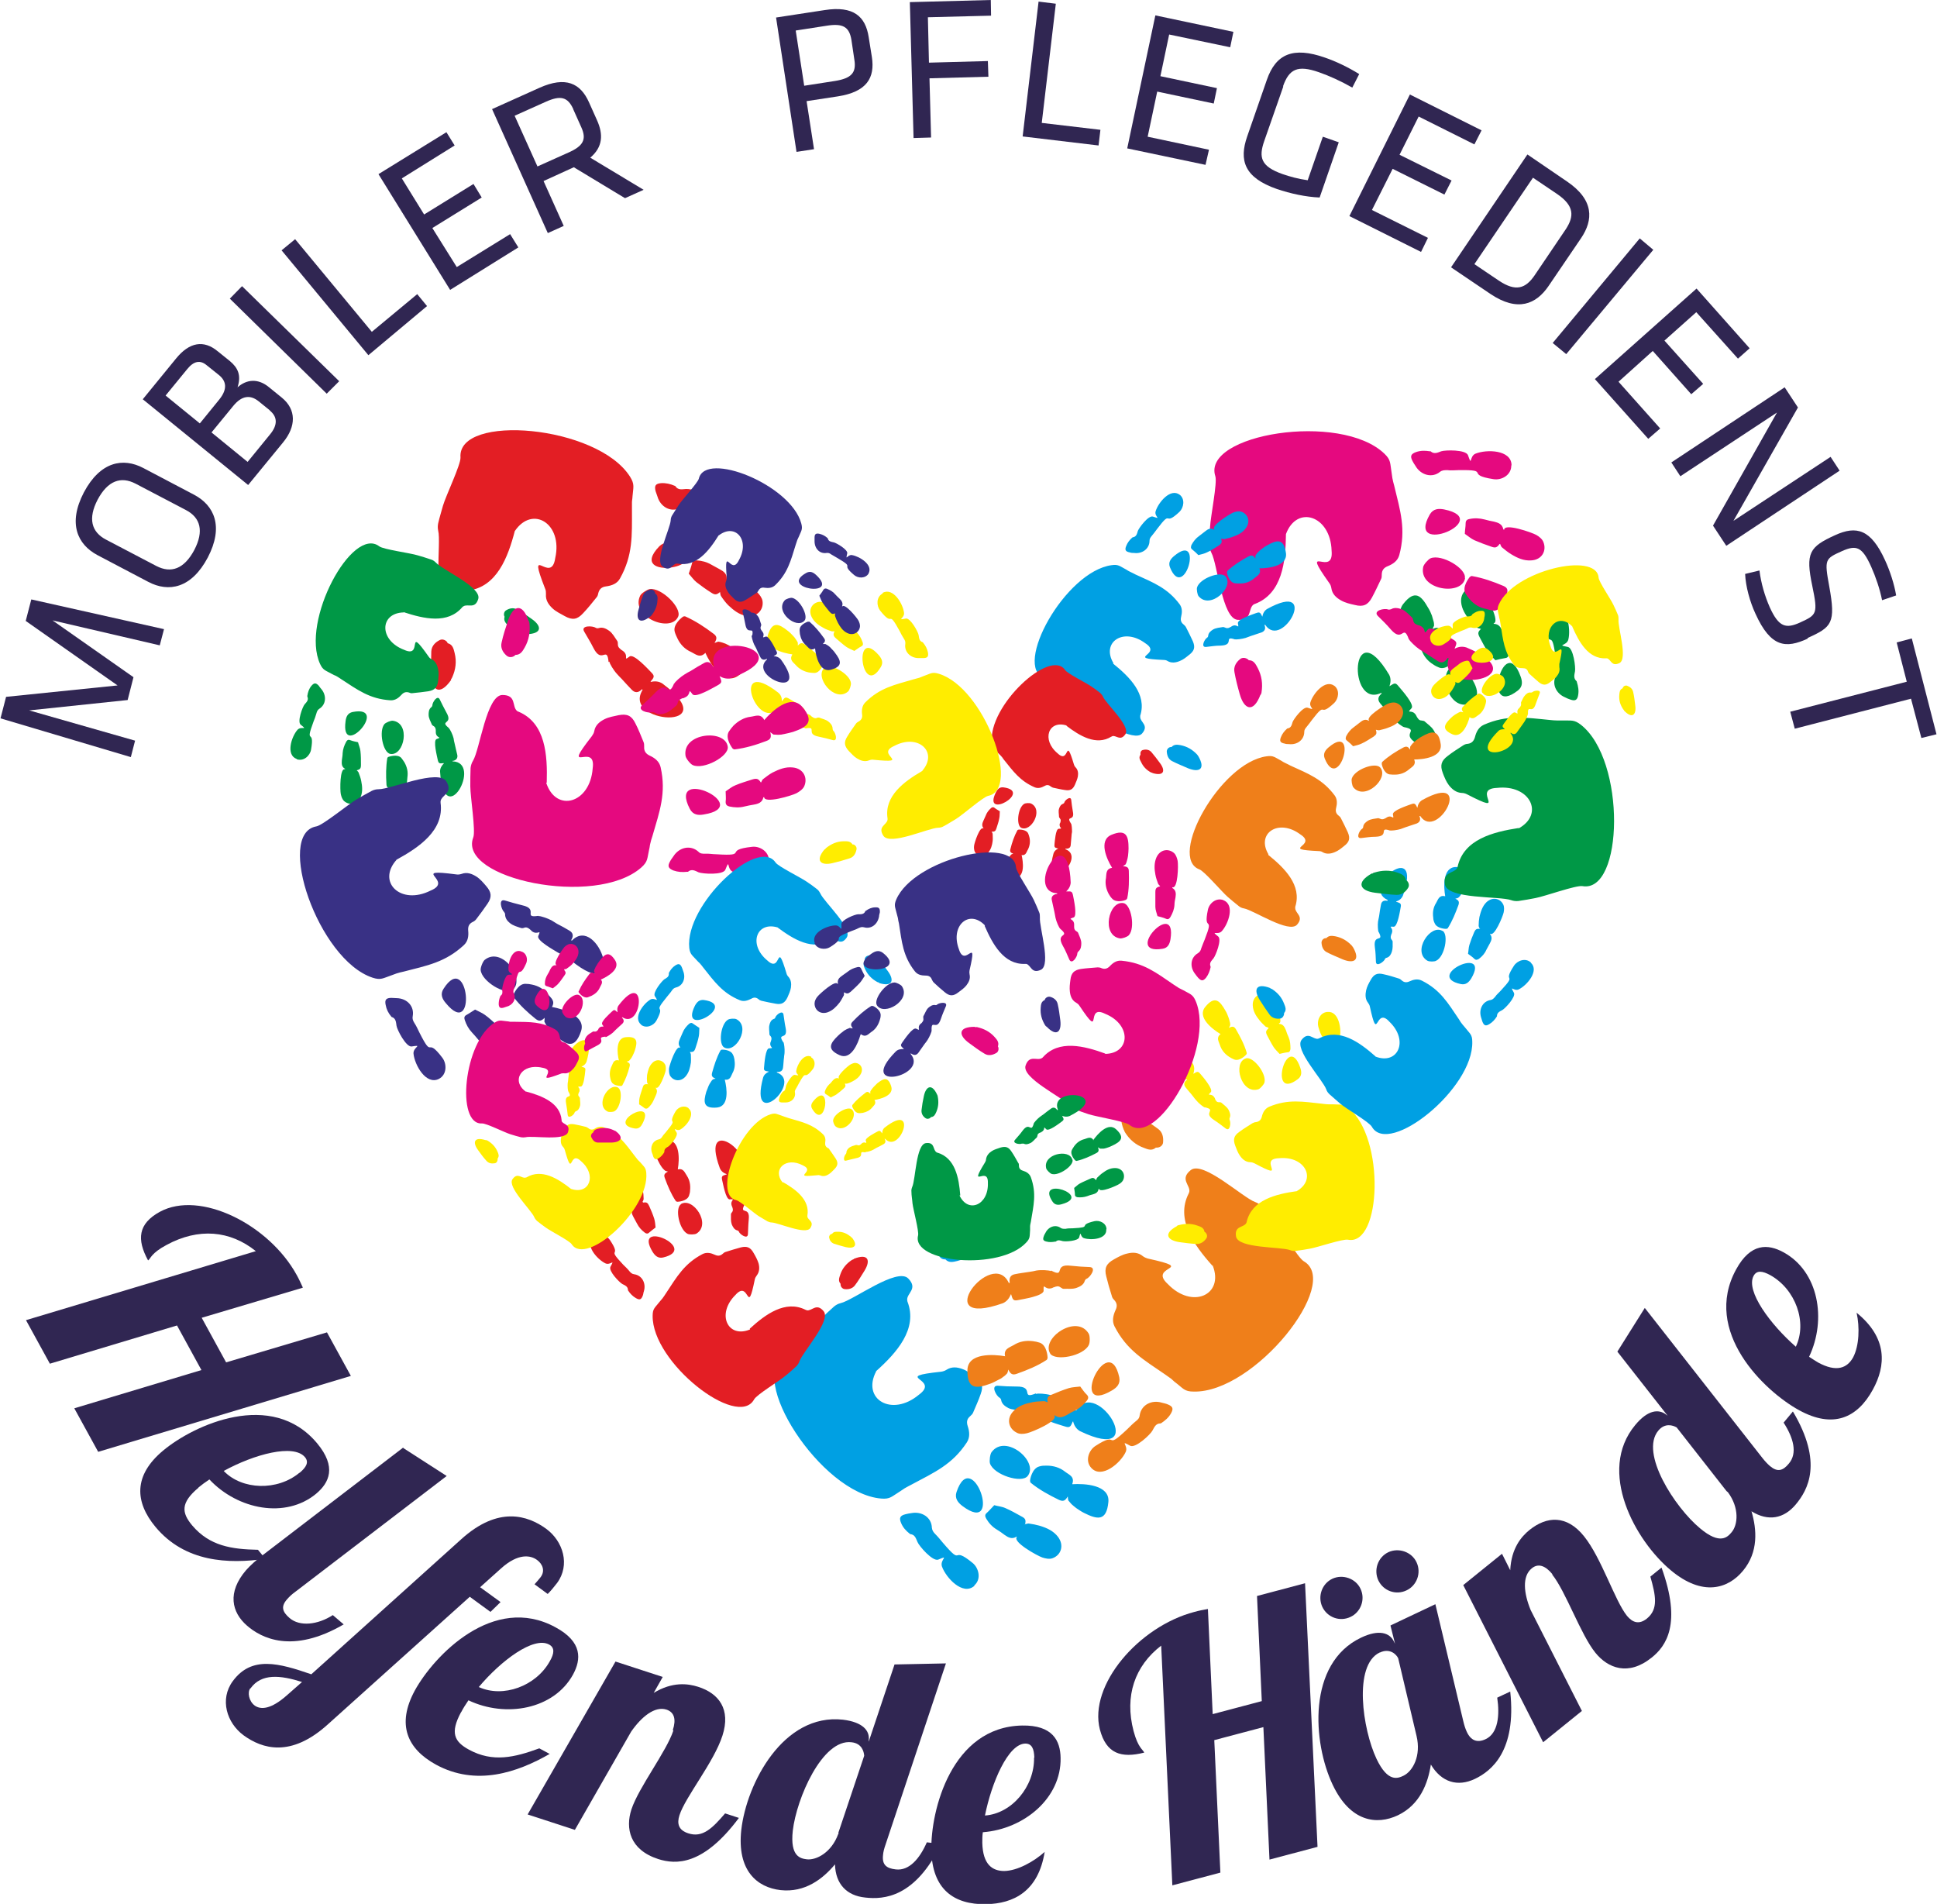 <?xml version="1.0" encoding="UTF-8"?>
<svg xmlns="http://www.w3.org/2000/svg" version="1.1" viewBox="0 0 729.4 717.2" width="174" height="171">
  <defs>
    <style>
      .cls-1 {
        fill: #ffed00;
      }

      .cls-1, .cls-2, .cls-3, .cls-4, .cls-5, .cls-6, .cls-7 {
        fill-rule: evenodd;
      }

      .cls-2 {
        fill: #393185;
      }

      .cls-3 {
        fill: #e31e24;
      }

      .cls-4 {
        fill: #00a0e3;
      }

      .cls-5 {
        fill: #009846;
      }

      .cls-6 {
        fill: #ef7f1a;
      }

      .cls-8 {
        fill: #302652;
      }

      .cls-7 {
        fill: #e5097f;
      }
    </style>
  </defs>
  
  <g>
    <g id="Ebene_1">
      <path class="cls-4" d="M366.9,597.2c2.7-2.3,1.7-6.5-.6-8.4-8.6-7.1-3.1,1.9-11.3-7.7-.9-1.1-1.8-2.2-2.8-3.2-.7-.7-1.2-1.4-1.3-2.4-.1-3.9-3.8-6.3-7.8-5.5-.7.1-1.4.2-2.1.4-2.1.5-2.5,1.4-1.7,3.3.7,1.7,1.8,2.9,3.2,4,0,0,.2.2.3.2,1.8.2,2.1,1.7,2.7,3,.6,1.5,5.7,7.4,7.8,6.6,4.5-1.9.5,0,1.4,2.6,1.5,4.2,7.8,11.1,12.2,7.3h0ZM329.9,516.5c7.7-6.9,15.8-15.9,11.8-26.2,0-.2-.1-.4-.1-.6-.2-2.6,4.2-4.2.4-8.1-4.2-4.3-20.7,8.2-25.5,9.3-.9.2-1.8.7-2.5,1.3-1.7,1.5-3.4,3.1-5,4.7-2.9,2.7-10.7,13.2-13.1,14.3-15.3,6.6,13,51.4,35.9,53.3,3.4.3,4-.8,7.1-2.7.6-.4,1.2-.8,1.8-1.2.8-.5,1.7-.9,2.6-1.4,8.6-4.6,15.3-7.5,20.8-15.9,1.2-1.9,1-4,.3-6.1-.5-1.5-.3-2.7.9-3.7.4-.4.9-.8,1.1-1.3,1-2.4,2.1-4.7,2.9-7.1,1.1-3,.5-4.8-2.2-6.6-1.5-1-3-2.2-4.7-2.8-1.9-.7-4-1-6,.3-.6.4-1.3.6-1.9.7-19.4,2.1,0,2.5-8.5,8.7-10.2,8.5-21.6,1.7-16.1-8.8h0ZM390.1,524.9c-6,2.4-.3-2.7-7.3-2.6-2.7,0-4.5-.1-7.1-.3-2.7-.1-.5,3.9.7,4.5.3.2.6.6.6.9.3,1.6,1.6,2.4,2.7,3,1.4.7,3.2.7,4.9.9.4,0,.9-.3,1.3-.5.9-.5,1.6,0,2.4.3.2.1.4.3.6.4,2.8,1.3,3.6-2.1,3,1.3-.3,2,7.6,4,9,4.5,1.8.6,2.2.3,2.9-1.4,0-.2.2-.3.3-.5.4,1.6,1.2,2.9,2.6,3.7,27,13,6.4-20.7-1.4-7.8-.1,0-.2,0-.3,0,0-.1,0-.3.1-.4.4-1.6-.1-2.6-1.6-3.1-1.8-.6-3.7-1-5.5-1.5-.8-.2-1.7-.5-2.5-.8-1.7-.5-4.7-.7-5.4-.4h0ZM403.8,559c1-2.8-1.3-3.5-2.7-4.6-2-1.6-4.4-2.3-7-2.3-.9,0-1.8,0-2.7.3-2.8.7-3.5,5-3.5,5.2,0,.3,0,.8.3,1,3.2,2.6,6.9,4.6,10.6,6.4,1.6.7,2.3.4,3.3-1.3,0,.5.1,1,.2,1.5.4.4.7.9,1.2,1.4.6.5,1.1,1,1.8,1.5.9.6,1.9,1.3,2.9,1.8,5,2.5,8.5,3.3,9.2-4.1.6-6.5-9-7-13.6-6.7h0ZM386,574.3c.4-1.7.2-2.3-1.4-3.1-2-1.1-3.9-2.2-6-3.1-1.3-.6-2.8-.7-4.2-1.1-.9.9-1.8,2-2.8,2.9-.9.7-.6,1.5-.2,2.2,1,1.7,2.3,3.1,4,4.1,1,.6,2,1.3,2.9,2,1.4,1,2.8,1.7,4.4.7,0,0,.2,0,.3,0-2.1,1.8,7.7,7.2,9.5,7.8,1.2.4,2.7.7,3.8.3,3.2-1.1,4.6-4.8,2.1-8.1-1.7-2.2-4.1-3.3-6.7-4.1-1.4-.4-2.8-.7-4.3-.9-.5,0-1,.2-1.5.3h0ZM368.7,469.2c3.5-6.8,0-8.3-5.3-5.7-2.6,1.3-5.1,2.5-7.6,4-1.7,1-2.4,2.8-2.3,4.8,0,1.1.9,2,2.1,2.1.1,0,.4,0,.4,0,1.3,1.4,2.9,1,4.5.6,3.2-.8,5.7-2.5,7.7-5,.2-.3.3-.6.5-.8h0ZM387,556c4.3-5.4-8.3-16.1-13.6-9-.6.8-.9,3.4-.6,4.3,1.5,4.3,11.9,7.6,14.2,4.7h0ZM360.2,562c-.8,2.4.5,4,2.2,5.3,15.6,11.7,3.8-23-2.2-5.3h0Z"/>
      <path class="cls-6" d="M411,553c-2.5-2.6-1-6.7,1.5-8.3,9.4-6.1,2.9,2.3,12.1-6.4,1-1,2-2,3.1-2.9.8-.6,1.4-1.2,1.5-2.3.6-3.9,4.5-5.9,8.4-4.7.7.2,1.4.3,2.1.6,2,.8,2.3,1.6,1.3,3.4-.9,1.6-2.2,2.7-3.7,3.7,0,0-.2.1-.3.1-1.8,0-2.3,1.5-3,2.7-.7,1.4-6.4,6.8-8.4,5.7-4.2-2.3-.5,0-1.7,2.4-1.9,4.1-9,10.2-12.9,6h0ZM456.6,476.8c-6.9-7.7-14-17.5-8.9-27.3,0-.2.2-.4.2-.6.4-2.5-3.7-4.7.5-8.1,4.6-3.8,19.7,10.4,24.3,12,.9.3,1.7.9,2.4,1.5,1.6,1.7,3,3.5,4.5,5.2,2.5,3,9.2,14.3,11.4,15.6,14.4,8.2-18.6,49.7-41.5,49.1-3.5,0-3.9-1.2-6.8-3.4-.6-.4-1.1-1-1.6-1.4-.8-.6-1.6-1.1-2.4-1.7-8-5.5-14.4-9.1-19-18.1-1-2-.5-4.1.4-6.1.7-1.4.6-2.6-.5-3.8-.4-.4-.8-.9-.9-1.5-.8-2.5-1.5-4.9-2.1-7.4-.8-3.1,0-4.8,2.9-6.4,1.6-.9,3.2-1.8,5-2.2,2-.5,4.1-.5,5.9,1,.5.4,1.2.7,1.9.9,19.1,4.2-.3,2.5,7.5,9.6,9.2,9.6,21.3,4.1,16.9-7h0ZM395.8,478.6c5.7,3,.6-2.7,7.5-1.8,2.7.3,4.5.4,7.1.5,2.7.2.1,3.9-1.2,4.4-.3.1-.6.5-.7.8-.4,1.5-1.9,2.2-3,2.6-1.5.6-3.3.3-5,.4-.4,0-.8-.4-1.2-.6-.8-.6-1.6-.3-2.4,0-.2,0-.4.2-.7.3-2.9,1-3.3-2.5-3.2,1,0,2-8,3.2-9.4,3.5-1.8.4-2.2.1-2.7-1.7,0-.2-.1-.3-.2-.5-.6,1.5-1.5,2.7-3,3.4-28.3,10-4.1-21.3,2.2-7.6.1,0,.2,0,.3,0,0-.1,0-.3,0-.4-.2-1.6.4-2.6,1.9-2.9,1.9-.4,3.7-.6,5.6-.9.9-.1,1.7-.3,2.6-.5,1.8-.3,4.8-.1,5.4.2h0ZM378.5,511c-.7-2.9,1.7-3.4,3.2-4.3,2.2-1.4,4.6-1.8,7.2-1.5.9.1,1.8.3,2.7.6,2.7,1,2.9,5.4,2.9,5.6,0,.3-.2.8-.4.9-3.5,2.3-7.3,3.8-11.2,5.2-1.6.6-2.4.1-3.2-1.6-.1.5-.2,1-.4,1.4-.4.4-.8.9-1.3,1.2-.6.5-1.2.9-1.9,1.2-1,.5-2,1.1-3.1,1.5-5.2,1.9-8.8,2.4-8.7-5.1.1-6.5,9.7-6,14.2-5.2h0ZM394.5,528.2c-.2-1.7,0-2.3,1.7-2.9,2.1-.9,4.1-1.7,6.3-2.4,1.4-.4,2.8-.4,4.3-.6.8,1,1.5,2.2,2.5,3.1.8.8.5,1.6,0,2.2-1.2,1.5-2.6,2.8-4.4,3.7-1.1.5-2.1,1.1-3.1,1.7-1.5.8-2.9,1.4-4.5.2,0,0-.2,0-.3,0,1.8,2-8.4,6.3-10.3,6.7-1.2.3-2.8.4-3.8-.2-3.1-1.5-4.1-5.3-1.2-8.2,1.9-2,4.5-2.8,7.1-3.3,1.4-.3,2.9-.3,4.3-.4.5,0,1,.3,1.5.5h0ZM423.2,425.6c-2.8-7.1.9-8.3,5.9-5.1,2.4,1.5,4.8,3.1,7.1,4.8,1.6,1.2,2,3.1,1.8,5.1-.1,1.1-1.2,1.9-2.3,1.9-.1,0-.3,0-.4,0-1.5,1.3-3,.7-4.5.1-3.1-1.1-5.4-3.1-7.1-5.8-.2-.3-.3-.6-.4-.9h0ZM395.5,509.9c-3.6-5.8,10-15.1,14.5-7.5.5.9.5,3.4,0,4.3-2,4.1-12.7,6.2-14.6,3.1h0ZM421.5,518.8c.5,2.5-.9,3.9-2.8,5-16.8,9.9-1.2-23.3,2.8-5h0Z"/>
      <path class="cls-1" d="M499.8,381.2c-2.8.3-3.9,3.4-3.3,5.6,2.4,8.3,2.8.1,3.9,9.8.1,1.1.2,2.2.4,3.3.2.8.2,1.4-.2,2.1-1.6,2.6-.3,5.7,2.6,6.9.5.2,1,.5,1.5.7,1.6.6,2.2.2,2.5-1.4.3-1.4,0-2.7-.3-4,0,0,0-.2-.1-.2-1.1-.9-.6-2-.4-3,.3-1.2-.4-7.2-2.1-7.6-3.7-.8-.3-.3.2-2.2.9-3.3-.2-10.5-4.6-10h0ZM488.4,448.7c-7.9,1.1-17,3.3-18.9,11.6,0,.2-.1.3-.2.5-1,1.7-4.5.9-3.8,5,.8,4.5,16.7,3.8,20.3,5.1.7.3,1.5.4,2.2.3,1.8-.2,3.5-.5,5.2-.8,3-.5,12.5-3.8,14.5-3.4,12.6,2.4,14-38.4.2-49.6-2.1-1.7-2.9-1.2-5.7-1.4-.6,0-1.1,0-1.7,0-.8,0-1.5-.1-2.3-.2-7.5-.8-13-1.9-20.2,1.1-1.6.7-2.4,2.1-2.8,3.8-.3,1.2-1,1.8-2.2,2-.4,0-.9.2-1.3.4-1.7,1.1-3.4,2.1-5,3.3-2,1.4-2.4,2.8-1.5,5.2.5,1.3,1,2.7,1.8,3.8.9,1.3,2.2,2.4,3.9,2.4.5,0,1.1.2,1.5.4,13.3,7.1,1-1.6,9.2-1.9,10.2-1,14.5,8.3,6.4,12.6h0ZM453.7,417.1c4.8,1.1-1,1.9,3.5,4.8,1.7,1.1,2.8,2,4.4,3.2,1.7,1.3,2-2.2,1.5-3.2-.1-.2-.1-.6,0-.8.5-1.1,0-2.2-.4-3-.6-1.1-1.8-1.9-2.7-2.7-.2-.2-.7-.2-1-.2-.8,0-1.1-.6-1.4-1.2,0-.2-.1-.4-.2-.5-1.2-2.1-3.2-.2-1.4-2.1,1-1.1-3.1-5.9-3.8-6.7-.9-1.1-1.2-1.2-2.4-.4-.1,0-.2.1-.4.2.4-1.2.5-2.3,0-3.5-11.6-20-13,10.4-2.5,5.5,0,0,.1.1.2.2,0,0-.2.2-.3.2-.9.8-1.1,1.7-.3,2.7.9,1.2,1.9,2.2,2.8,3.4.4.5.8,1.1,1.3,1.6.9,1.1,2.7,2.5,3.2,2.6h0ZM459.7,389.5c-1.8,1.4-.7,2.8-.3,4.1.6,1.9,1.8,3.4,3.5,4.5.6.4,1.2.7,1.9,1,2.1.8,4.4-1.7,4.5-1.8.2-.2.3-.5.2-.8-.9-3.1-2.4-5.9-4-8.7-.7-1.2-1.3-1.3-2.7-.6.2-.3.3-.7.5-1,0-.4,0-.9-.2-1.4-.1-.6-.3-1.1-.5-1.7-.3-.8-.6-1.6-1.1-2.4-2.1-3.7-4-5.8-7.6-1.4-3.2,3.9,2.7,8.4,5.7,10.2h0ZM477.7,387.4c-1,.9-1.1,1.4-.5,2.6.8,1.5,1.6,3.1,2.5,4.5.6.9,1.5,1.7,2.2,2.5.9-.2,2-.5,3-.6.9,0,1-.7,1.1-1.3,0-1.5-.1-3-.7-4.4-.4-.8-.7-1.7-1-2.6-.5-1.2-1-2.3-2.5-2.4,0,0-.1-.1-.2-.2,2.1-.3-1.8-7.9-2.7-9.1-.6-.8-1.4-1.6-2.3-1.8-2.5-.7-5,1.1-4.8,4.2.1,2.1,1.2,3.9,2.5,5.5.7.9,1.5,1.6,2.3,2.4.3.2.7.3,1.1.4h0ZM443.2,461.9c-5.2,2.8-3.6,5.3.9,6,2.2.3,4.4.6,6.6.7,1.5,0,2.7-.8,3.6-2.1.5-.7.3-1.7-.4-2.3,0,0-.2-.1-.3-.2-.2-1.5-1.4-1.9-2.6-2.3-2.4-.9-4.7-.8-7.1-.2-.2,0-.5.2-.7.3h0ZM469.2,398.7c-5.1,1.6-1.7,13.8,4.8,11.6.7-.3,2-1.8,2.2-2.5.9-3.4-4.3-10-7-9.1h0ZM488.8,406.5c1.6-1.2,1.4-2.8.9-4.3-4.9-14.2-12.4,13-.9,4.3h0Z"/>
      <path class="cls-4" d="M576.6,362.6c-2-1.9-5.1-.8-6.4,1.2-4.7,7.2,1.7,2.2-4.9,9.3-.7.8-1.6,1.5-2.2,2.4-.5.6-1,1.1-1.7,1.2-3,.5-4.5,3.5-3.6,6.5.2.5.3,1.1.5,1.6.6,1.6,1.3,1.8,2.6,1,1.2-.7,2.1-1.7,2.8-2.8,0,0,.1-.2.1-.2,0-1.4,1.1-1.8,2-2.3,1.1-.6,5.2-5,4.4-6.5-1.8-3.3,0-.4,1.8-1.3,3.1-1.5,7.8-7,4.6-10h0ZM518,397.9c-6-5.3-13.5-10.7-21.1-6.8-.1,0-.3.1-.5.2-2,.3-3.6-2.9-6.2.4-2.9,3.6,8.1,15.2,9.3,18.7.2.7.7,1.3,1.2,1.8,1.3,1.2,2.7,2.3,4,3.5,2.3,2,11.1,7,12,8.8,6.4,11.1,38.3-14.4,37.8-32.1,0-2.7-.9-3-2.6-5.2-.3-.4-.7-.8-1.1-1.3-.5-.6-.9-1.2-1.3-1.9-4.2-6.2-7-11.1-14-14.6-1.6-.8-3.2-.4-4.7.3-1.1.5-2,.4-2.9-.4-.3-.3-.7-.6-1.1-.7-1.9-.6-3.8-1.2-5.7-1.6-2.4-.6-3.7,0-4.9,2.2-.7,1.2-1.4,2.5-1.7,3.9-.3,1.5-.4,3.2.7,4.6.3.4.6.9.7,1.4,3.2,14.7,1.9-.3,7.4,5.8,7.4,7.1,3.2,16.4-5.3,13.1h0ZM519.2,351c2.3,4.4-2.1.4-1.4,5.8.3,2,.3,3.5.4,5.5.1,2.1,3,0,3.4-1,0-.2.4-.5.6-.5,1.2-.3,1.7-1.4,2-2.3.4-1.2.3-2.5.3-3.8,0-.3-.3-.6-.5-.9-.4-.6-.2-1.2,0-1.8,0-.2.2-.3.2-.5.8-2.2-1.9-2.6.7-2.4,1.5,0,2.4-6.2,2.6-7.2.3-1.4,0-1.7-1.3-2.1-.1,0-.3,0-.4-.2,1.2-.4,2.1-1.1,2.6-2.3,7.7-21.8-16.4-3.1-5.8,1.7,0,0,0,.2,0,.3-.1,0-.2,0-.3,0-1.2-.2-2,.3-2.2,1.5-.3,1.4-.5,2.9-.7,4.3-.1.7-.3,1.3-.4,2-.2,1.4,0,3.7.2,4.1h0ZM544.2,337.6c-2.2-.5-2.6,1.3-3.3,2.5-1.1,1.7-1.4,3.6-1.1,5.6,0,.7.2,1.4.5,2,.8,2.1,4.1,2.2,4.3,2.2.2,0,.6-.1.7-.3,1.7-2.7,2.9-5.7,4-8.7.4-1.3,0-1.8-1.2-2.4.4,0,.8-.2,1.1-.3.3-.3.7-.6.9-1,.4-.5.7-1,1-1.5.4-.8.8-1.6,1.1-2.4,1.5-4,1.8-6.8-3.9-6.7-5,.1-4.6,7.5-4,11h0ZM557.5,349.9c-1.3-.1-1.7,0-2.3,1.3-.7,1.6-1.3,3.2-1.8,4.8-.3,1-.3,2.2-.5,3.3.8.6,1.7,1.2,2.4,1.9.6.6,1.2.3,1.7,0,1.2-.9,2.2-2,2.8-3.4.4-.8.9-1.6,1.3-2.4.6-1.1,1.1-2.3.1-3.5,0,0,0-.2,0-.2,1.6,1.4,4.8-6.5,5.1-7.9.2-.9.3-2.1-.1-3-1.1-2.4-4.1-3.1-6.4-.9-1.5,1.5-2.1,3.5-2.6,5.5-.2,1.1-.3,2.2-.3,3.3,0,.4.2.7.4,1.1h0ZM478.4,372.2c-5.5-2.1-6.4.7-3.9,4.6,1.2,1.9,2.4,3.7,3.7,5.5.9,1.2,2.4,1.6,3.9,1.4.8-.1,1.4-.9,1.5-1.8,0-.1,0-.3,0-.3,1-1.1.5-2.3,0-3.5-.9-2.4-2.4-4.1-4.5-5.5-.2-.1-.5-.2-.7-.3h0ZM543.3,350.7c-4.5-2.8-11.6,7.7-5.7,11.2.7.4,2.7.4,3.3,0,3.2-1.5,4.8-9.8,2.4-11.3h0ZM550.2,370.7c1.9.4,3-.7,3.9-2.1,7.6-12.9-18-.9-3.9,2.1h0Z"/>
      <path class="cls-5" d="M584.8,228.8c-3.4.4-4.7,4.3-3.9,6.9,3.1,10.1,3.4,0,5,11.9.2,1.3.2,2.7.5,4,.2.9.3,1.7-.2,2.6-1.9,3.2-.3,7,3.3,8.5.6.3,1.2.6,1.9.8,1.9.7,2.7.2,3-1.7.3-1.7,0-3.3-.5-4.9,0,0,0-.2-.1-.3-1.3-1.1-.8-2.5-.6-3.7.3-1.5-.6-8.8-2.7-9.2-4.5-.9-.4-.3.2-2.8,1-4.1-.4-12.9-5.8-12.1h0ZM572,311.9c-9.7,1.5-20.7,4.3-23,14.5,0,.2-.1.4-.2.6-1.2,2.1-5.5,1.2-4.6,6.2,1.1,5.6,20.6,4.3,25,5.9.8.3,1.8.4,2.7.3,2.2-.3,4.3-.7,6.4-1.1,3.7-.7,15.3-4.9,17.7-4.5,15.5,2.7,16.5-47.4-.6-60.8-2.6-2-3.6-1.5-7-1.6-.7,0-1.4,0-2,0-.9,0-1.8-.1-2.8-.2-9.2-.9-16-2-24.7,1.8-2,.9-2.9,2.7-3.4,4.7-.4,1.4-1.2,2.3-2.7,2.5-.5,0-1.1.2-1.6.5-2,1.3-4.1,2.6-6,4.1-2.4,1.8-2.9,3.5-1.8,6.4.6,1.6,1.3,3.3,2.3,4.6,1.2,1.5,2.7,2.8,4.9,2.9.6,0,1.3.2,1.9.5,16.4,8.5,1.2-2,11.3-2.4,12.5-1.4,18,9.9,8.1,15.3h0ZM528.8,273.9c6,1.2-1.2,2.3,4.4,5.9,2.1,1.4,3.5,2.5,5.5,3.9,2.1,1.5,2.4-2.8,1.8-4-.1-.3-.2-.7,0-1,.6-1.4,0-2.8-.6-3.7-.8-1.3-2.2-2.2-3.4-3.3-.3-.2-.8-.2-1.2-.3-.9,0-1.3-.8-1.7-1.4-.1-.2-.2-.4-.3-.6-1.5-2.5-3.9-.2-1.7-2.6,1.3-1.4-3.9-7.1-4.8-8.2-1.1-1.4-1.5-1.4-3-.4-.1,0-.3.2-.5.3.5-1.5.6-2.9-.1-4.3-14.6-24.4-15.8,13-3,6.8,0,0,.2.2.2.2-.1,0-.2.2-.3.3-1.1,1-1.3,2.1-.4,3.3,1.1,1.4,2.4,2.7,3.5,4.1.5.6,1,1.3,1.6,1.9,1.1,1.3,3.4,3,4,3.1h0ZM535.7,239.8c-2.2,1.7-.8,3.5-.3,5.1.8,2.3,2.3,4.1,4.4,5.4.7.5,1.5.9,2.3,1.2,2.6.9,5.3-2.2,5.5-2.3.2-.2.4-.7.3-.9-1.2-3.8-3-7.2-5.1-10.6-.9-1.4-1.7-1.5-3.3-.7.2-.4.4-.9.6-1.3,0-.5,0-1.1-.2-1.7-.2-.7-.4-1.4-.6-2.1-.4-1-.8-2-1.4-2.9-2.6-4.6-5-7.1-9.4-1.5-3.8,4.8,3.4,10.2,7.2,12.4h0ZM557.8,236.9c-1.2,1.1-1.3,1.7-.5,3.2,1,1.9,2,3.8,3.1,5.5.7,1.1,1.8,2,2.8,3.1,1.2-.3,2.4-.6,3.7-.8,1.1-.1,1.3-.9,1.3-1.6,0-1.8-.2-3.6-1-5.3-.5-1-.9-2.1-1.3-3.1-.6-1.5-1.3-2.8-3.2-2.9,0,0-.1-.1-.2-.2,2.6-.4-2.4-9.7-3.4-11.1-.7-.9-1.8-1.9-2.9-2.2-3.1-.8-6.2,1.4-5.9,5.3.2,2.6,1.6,4.7,3.1,6.7.9,1.1,1.9,2,2.9,2.9.3.3.9.3,1.4.5h0ZM516.7,329c-6.3,3.5-4.4,6.6,1.2,7.3,2.7.3,5.4.7,8.1.8,1.9,0,3.3-1,4.3-2.6.6-.9.3-2.1-.5-2.8-.1,0-.3-.2-.3-.2-.3-1.8-1.8-2.3-3.2-2.8-2.9-1-5.8-.9-8.7,0-.3,0-.6.3-.8.4h0ZM547.4,250.9c-6.2,2.1-1.8,17,6.1,14.2.9-.3,2.5-2.2,2.7-3.1,1-4.2-5.5-12.2-8.8-11.1h0ZM571.7,260.1c1.9-1.5,1.7-3.4,1-5.3-6.2-17.3-15,16.2-1,5.3h0Z"/>
      <path class="cls-7" d="M569.2,175.4c0,3.6-3.7,5.6-6.7,5.1-11.1-1.7-.6-3.6-13.2-3.4-1.4,0-2.8.2-4.2,0-1,0-1.9,0-2.7.6-3,2.5-7.3,1.3-9.3-2.2-.4-.6-.8-1.2-1.1-1.8-1-1.9-.6-2.7,1.3-3.4,1.7-.6,3.4-.6,5.2-.3.1,0,.2,0,.3,0,1.3,1.2,2.7.5,4,0,1.5-.5,9.3-.7,10.1,1.5,1.6,4.6.4.4,2.8-.6,4.2-1.7,13.5-1.5,13.6,4.3h0ZM484.3,201.3c-.1,10.3-1.4,22.3-11.7,26.2-.2,0-.4.2-.6.3-2,1.6-.4,6-5.8,5.7-6-.3-7.6-20.9-10-25.3-.4-.8-.7-1.8-.7-2.7,0-2.3,0-4.6.2-6.9.2-4,2.8-16.8,2-19.2-5.2-15.8,47.1-24.4,63.7-8.5,2.5,2.4,2.1,3.5,2.7,7.1.1.7.2,1.4.3,2.1.2,1,.4,1.9.7,2.9,2.3,9.5,4.5,16.4,1.9,26.1-.6,2.2-2.4,3.4-4.4,4.2-1.5.6-2.2,1.6-2.2,3.2,0,.6,0,1.2-.3,1.7-1.1,2.3-2.2,4.7-3.4,6.9-1.5,2.8-3.3,3.6-6.4,2.8-1.8-.4-3.6-.8-5.2-1.7-1.8-1-3.4-2.4-3.7-4.7-.1-.7-.4-1.4-.8-1.9-11.3-15.9,1.9-1.6.9-12.2-.4-13.2-13.1-17.3-17.2-6.2h0ZM530.6,240.8c-2.2-6.1-2.2,1.6-6.8-3.7-1.7-2-3.1-3.3-4.9-5.1-1.9-2,2.5-3,3.9-2.4.3.1.8,0,1.1-.1,1.3-.8,2.9-.4,4,0,1.5.6,2.7,2,3.9,3.1.3.3.4.8.5,1.3.2,1,1,1.3,1.8,1.6.2,0,.5.1.7.2,2.9,1.2.8,4.1,3,1.4,1.3-1.5,8.1,3,9.3,3.7,1.6.9,1.7,1.4.9,3.1,0,.2-.1.3-.2.5,1.5-.8,2.9-1,4.5-.5,27.7,11.6-11.3,18.5-6.7,4.1,0,0-.2-.1-.3-.2,0,.1-.2.2-.3.4-.9,1.3-2,1.7-3.4.9-1.6-1-3.2-2.1-4.8-3.1-.7-.5-1.5-.9-2.2-1.4-1.5-1-3.6-3.1-3.9-3.7h0ZM565.1,228.4c-1.5,2.6-3.5,1.4-5.3,1-2.5-.4-4.7-1.8-6.3-3.7-.6-.7-1.1-1.4-1.6-2.2-1.3-2.6,1.5-5.9,1.6-6.1.2-.2.7-.5.9-.4,4.1.7,8,2.1,11.8,3.7,1.6.7,1.8,1.5,1.3,3.3.4-.3.8-.6,1.2-.8.6,0,1.2,0,1.8,0,.8,0,1.5.2,2.3.4,1.1.3,2.2.6,3.3,1,5.2,2.1,8.1,4.1,3,9.6-4.5,4.7-11.2-2.1-14-5.7h0ZM564.8,204.9c-1,1.4-1.6,1.6-3.2,1-2.1-.7-4.2-1.5-6.3-2.4-1.3-.6-2.4-1.6-3.6-2.4,0-1.3.3-2.6.3-4,0-1.1.7-1.5,1.5-1.6,1.9-.4,3.8-.3,5.7.2,1.1.3,2.3.6,3.5.8,1.6.4,3.1.9,3.5,2.9,0,0,.2.1.3.2,0-2.7,10.5,1,12.1,1.9,1.1.6,2.3,1.6,2.7,2.7,1.3,3.2-.5,6.7-4.6,6.9-2.8.2-5.2-.9-7.5-2.3-1.2-.7-2.4-1.7-3.5-2.6-.4-.3-.5-.9-.7-1.3h0ZM474.7,261.7c-2.7,7.1-6.2,5.5-7.8-.2-.8-2.8-1.5-5.5-2-8.3-.4-2,.6-3.7,2.1-4.9.8-.7,2.1-.6,3,.1.1,0,.2.3.3.3,1.9,0,2.6,1.5,3.4,3,1.5,2.9,1.9,5.9,1.4,9.1,0,.3-.2.6-.3.9h0ZM551.8,217.8c-1.2,6.8-17.5,4.5-15.8-4.2.2-1,1.9-2.9,2.8-3.3,4.2-1.7,13.6,3.9,12.9,7.5h0ZM538.5,193.8c1.3-2.2,3.3-2.3,5.4-1.9,19.1,3.9-14.7,18.1-5.4,1.9h0Z"/>
      <path class="cls-4" d="M444.2,186.3c2.2,1.7,1.6,4.9,0,6.5-6.3,5.9-2.5-1.4-8.4,6.4-.7.9-1.3,1.8-2,2.6-.5.6-.9,1.1-.9,1.9,0,3-2.7,5-5.8,4.6-.5,0-1.1,0-1.6-.2-1.6-.3-2-.9-1.4-2.4.5-1.3,1.3-2.3,2.3-3.2,0,0,.1-.1.2-.1,1.4-.2,1.6-1.4,1.9-2.4.4-1.1,4-6,5.7-5.4,3.5,1.2.4,0,1-2,1-3.3,5.6-8.9,9.1-6.2h0ZM419.2,250c6.2,5,12.8,11.5,10.2,19.6,0,.2,0,.3,0,.5,0,2,3.4,3.1.7,6.2-3,3.5-16.3-5.4-20-6.1-.7-.1-1.4-.4-2-.9-1.4-1.1-2.7-2.2-4.1-3.4-2.3-2-8.8-9.7-10.7-10.4-12-4.4,7.8-40.2,25.3-42.6,2.6-.4,3.1.4,5.6,1.7.5.3.9.6,1.4.8.7.3,1.4.7,2,1,6.8,3.1,12.1,5.1,16.7,11.3,1,1.4.9,3.1.5,4.7-.3,1.2,0,2.1.9,2.8.3.3.7.6.9,1,.9,1.8,1.8,3.5,2.6,5.3,1,2.3.6,3.7-1.4,5.2-1.1.9-2.2,1.8-3.5,2.3-1.4.6-3.1.9-4.6,0-.4-.3-1-.4-1.5-.4-15-.7,0-1.9-6.9-6.3-8.2-6.1-16.7-.4-12,7.5h0ZM465.2,240.9c-4.7-1.6,0,2.1-5.5,2.3-2.1,0-3.5.3-5.5.5-2.1.2-.6-2.9.4-3.5.2-.1.4-.4.4-.7.1-1.2,1.1-1.9,1.9-2.4,1.1-.6,2.5-.7,3.7-.9.3,0,.7.2,1,.3.7.3,1.3,0,1.8-.3.2,0,.3-.2.5-.3,2.1-1.2,2.8,1.5,2.3-1.1-.3-1.5,5.7-3.4,6.7-3.8,1.3-.5,1.7-.4,2.3.9,0,.1.1.2.2.4.2-1.2.8-2.3,1.8-2.9,20.2-11.2,5.8,15.7-.7,6,0,0-.2,0-.3,0,0,.1,0,.2.1.3.4,1.2,0,2-1.1,2.5-1.4.5-2.8.9-4.2,1.4-.6.2-1.3.5-1.9.7-1.3.4-3.6.7-4.1.5h0ZM474.3,214.1c.9,2.1-.9,2.8-1.9,3.7-1.5,1.3-3.3,2-5.3,2-.7,0-1.4,0-2.1-.1-2.2-.4-2.9-3.7-2.9-3.9,0-.2,0-.6.2-.8,2.4-2.2,5.1-3.9,7.9-5.4,1.2-.6,1.8-.4,2.6.8,0-.4,0-.8,0-1.1.3-.4.5-.8.8-1.1.4-.4.8-.8,1.3-1.2.7-.5,1.4-1.1,2.2-1.5,3.7-2.1,6.4-2.9,7.2,2.8.7,5-6.6,5.8-10.2,5.8h0ZM459.9,203c.4,1.3.2,1.7-.9,2.5-1.5.9-2.9,1.9-4.5,2.6-1,.5-2.1.7-3.2,1-.7-.7-1.4-1.4-2.3-2.1-.7-.5-.5-1.1-.3-1.7.7-1.3,1.6-2.5,2.9-3.4.7-.5,1.4-1.1,2.2-1.7,1-.8,2-1.5,3.4-.7,0,0,.2,0,.2,0-1.7-1.3,5.6-5.8,7-6.4.9-.4,2.1-.6,2.9-.4,2.5.7,3.8,3.5,2,6.1-1.2,1.8-3,2.7-5,3.4-1,.4-2.1.6-3.2.9-.4,0-.8-.1-1.2-.2h0ZM451.2,284.7c3,5.1.4,6.4-3.8,4.7-2-.9-4.1-1.7-6-2.7-1.4-.7-1.9-2.1-2-3.6,0-.8.6-1.6,1.5-1.7.1,0,.3,0,.3,0,1-1.1,2.2-.9,3.4-.7,2.5.5,4.5,1.7,6.2,3.5.2.2.3.4.4.6h0ZM461.5,217.1c3.5,4-5.7,12.7-10.1,7.5-.5-.6-.8-2.6-.6-3.3,1-3.4,8.8-6.3,10.7-4.2h0ZM440.6,213.7c-.7-1.8.2-3.1,1.5-4.2,11.5-9.7,3.9,17.6-1.5,4.2h0Z"/>
      <path class="cls-3" d="M223.2,466c2-1.9,5.1-.8,6.4,1.1,4.8,7.2-1.7,2.2,5,9.3.8.8,1.6,1.5,2.3,2.4.5.6,1,1.1,1.8,1.2,3,.4,4.6,3.4,3.7,6.4-.2.5-.2,1.1-.4,1.6-.6,1.6-1.2,1.8-2.6,1-1.2-.7-2.1-1.6-2.9-2.8,0,0-.1-.1-.1-.2,0-1.4-1.1-1.8-2.1-2.3-1.1-.6-5.3-4.9-4.5-6.5,1.8-3.3,0-.4-1.9-1.3-3.1-1.5-7.9-6.9-4.7-9.9h0ZM282.3,500.5c5.9-5.4,13.4-10.9,21-7.1.1,0,.3.1.5.2,2,.3,3.6-2.9,6.3.3,3,3.5-7.8,15.3-9.1,18.9-.2.7-.7,1.4-1.2,1.9-1.3,1.2-2.6,2.4-4,3.5-2.3,2-11,7.2-11.9,9-6.2,11.2-38.5-13.9-38.2-31.6,0-2.7.9-3,2.6-5.2.3-.4.7-.8,1.1-1.3.4-.6.9-1.2,1.3-1.9,4.1-6.2,6.9-11.2,13.8-14.8,1.6-.8,3.2-.4,4.7.3,1.1.5,2,.4,2.9-.4.3-.3.7-.6,1.1-.7,1.9-.6,3.8-1.2,5.7-1.7,2.4-.6,3.7,0,4.9,2.2.7,1.2,1.4,2.5,1.8,3.8.4,1.5.4,3.2-.7,4.6-.3.4-.6.9-.7,1.4-3,14.7-1.9-.2-7.3,5.9-7.3,7.2-2.9,16.5,5.5,13h0ZM280.4,453.6c-2.3,4.4,2.1.4,1.5,5.8-.2,2.1-.2,3.5-.3,5.5-.1,2.1-3,.1-3.4-.9,0-.2-.4-.5-.6-.5-1.2-.3-1.7-1.4-2.1-2.3-.4-1.2-.3-2.5-.3-3.8,0-.3.3-.6.5-.9.4-.6.2-1.2,0-1.8,0-.2-.2-.3-.2-.5-.8-2.2,1.9-2.6-.8-2.4-1.5,0-2.5-6.1-2.8-7.2-.3-1.4-.1-1.7,1.3-2.1.1,0,.3,0,.4-.2-1.2-.4-2.1-1.1-2.6-2.3-8-21.7,16.4-3.3,5.9,1.6,0,0,0,.2,0,.3.1,0,.2,0,.3,0,1.2-.2,2,.3,2.3,1.5.3,1.4.5,2.9.8,4.3.1.7.3,1.3.4,2,.2,1.4.2,3.7,0,4.1h0ZM255.2,440.5c2.2-.5,2.6,1.3,3.4,2.4,1.1,1.7,1.4,3.6,1.2,5.5,0,.7-.2,1.4-.4,2-.7,2.1-4.1,2.3-4.3,2.3-.2,0-.6-.1-.7-.3-1.8-2.7-3-5.6-4.1-8.6-.5-1.3-.1-1.8,1.2-2.5-.4,0-.8-.2-1.1-.3-.3-.3-.7-.6-1-1-.4-.5-.7-1-1-1.5-.4-.8-.8-1.5-1.2-2.4-1.5-4-1.9-6.8,3.9-6.7,5,0,4.7,7.4,4.1,10.9h0ZM242.1,453c1.3-.2,1.7,0,2.3,1.3.7,1.6,1.4,3.2,1.9,4.8.3,1,.4,2.2.5,3.3-.8.6-1.6,1.2-2.4,1.9-.6.6-1.2.4-1.7,0-1.2-.9-2.2-2-2.9-3.4-.4-.8-.9-1.6-1.3-2.4-.6-1.1-1.1-2.2-.2-3.5,0,0,0-.2,0-.2-1.5,1.4-4.9-6.4-5.2-7.9-.2-.9-.3-2.1,0-3,1.1-2.4,4-3.2,6.3-1,1.6,1.5,2.2,3.4,2.6,5.4.2,1.1.3,2.2.3,3.3,0,.4-.2.7-.4,1.1h0ZM321.5,474.2c5.5-2.2,6.4.6,4,4.5-1.2,1.9-2.3,3.8-3.6,5.5-.9,1.2-2.4,1.6-3.9,1.4-.8-.1-1.5-.9-1.5-1.7,0-.1,0-.3,0-.3-1-1.1-.5-2.3-.1-3.5.8-2.4,2.4-4.2,4.4-5.5.2-.1.5-.2.7-.3h0ZM256.3,453.6c4.5-2.9,11.7,7.5,5.9,11.1-.7.4-2.7.4-3.3.1-3.2-1.5-4.9-9.7-2.5-11.2h0ZM249.6,473.7c-1.9.4-3-.7-3.9-2.1-7.8-12.8,18-1.2,3.9,2.1h0Z"/>
      <path class="cls-1" d="M259.3,417.5c-1.7-1.4-4.1-.4-5,1.2-3.4,5.9,1.5,1.6-3.4,7.5-.5.7-1.2,1.3-1.6,2-.3.5-.7.9-1.3,1-2.3.5-3.4,2.9-2.5,5.2.2.4.3.8.4,1.2.5,1.2,1.1,1.3,2.1.7.9-.6,1.6-1.4,2.1-2.3,0,0,0-.1,0-.2,0-1.1.8-1.5,1.5-1.9.8-.5,3.9-4.1,3.1-5.3-1.6-2.5,0-.3,1.4-1.1,2.4-1.3,5.8-5.8,3.1-8h0ZM215,447.9c-4.9-3.9-11.1-7.8-16.8-4.4-.1,0-.2.1-.4.1-1.5.4-3-2.1-4.9.6-2.1,2.9,7,11.5,8.2,14.3.2.5.6,1,1,1.4,1.1.9,2.2,1.7,3.3,2.5,1.9,1.4,9,5,9.8,6.3,5.5,8.4,29.3-13,28.1-26.9-.2-2.1-.9-2.3-2.3-4-.3-.3-.6-.6-.9-.9-.4-.5-.7-.9-1.1-1.4-3.6-4.7-6-8.3-11.6-10.8-1.3-.5-2.5-.2-3.6.5-.8.5-1.6.4-2.3-.2-.3-.2-.6-.4-.9-.5-1.5-.4-3-.7-4.5-1-1.9-.3-2.9.2-3.7,2-.5,1-1,2-1.2,3.1-.2,1.2-.2,2.5.8,3.5.3.3.5.7.6,1.1,3.2,11.4,1.5-.3,6.1,4.2,6.1,5.2,3.2,12.7-3.6,10.5h0ZM213.9,411.1c2,3.3-1.6.4-.8,4.6.3,1.6.4,2.7.6,4.3.2,1.6,2.4,0,2.6-.9,0-.2.3-.4.5-.5.9-.3,1.3-1.2,1.5-1.9.3-.9,0-2,0-3,0-.2-.2-.5-.4-.7-.4-.5-.2-1,0-1.4,0-.1.1-.3.2-.4.5-1.8-1.6-1.9.5-1.9,1.2,0,1.6-4.9,1.7-5.8.2-1.1,0-1.3-1.1-1.6-.1,0-.2,0-.3-.1.9-.4,1.6-1,1.9-1.9,5-17.4-13-1.7-4.5,1.6,0,0,0,.1,0,.2,0,0-.2,0-.3,0-1,0-1.6.3-1.7,1.3-.2,1.1-.2,2.3-.4,3.4,0,.5-.1,1.1-.2,1.6-.1,1.1,0,2.9.3,3.2h0ZM232.8,399.4c-1.8-.3-2,1.1-2.5,2.1-.7,1.4-.9,2.9-.6,4.4.1.5.2,1.1.5,1.6.7,1.6,3.3,1.5,3.5,1.6.2,0,.5-.1.6-.3,1.2-2.2,2.1-4.6,2.7-7,.3-1,0-1.4-1.1-1.9.3,0,.6-.2.9-.3.2-.3.5-.5.7-.8.3-.4.5-.8.7-1.2.3-.6.6-1.3.8-1.9,1-3.2,1.1-5.4-3.4-5-3.9.3-3.3,6.1-2.6,8.8h0ZM243.7,408.4c-1,0-1.4.1-1.7,1.1-.4,1.3-.9,2.6-1.2,3.9-.2.8-.2,1.7-.2,2.6.6.4,1.4.9,2,1.4.5.4,1,.2,1.3,0,.9-.8,1.6-1.7,2.1-2.8.3-.7.6-1.3.9-2,.4-.9.7-1.8,0-2.7,0,0,0-.1,0-.2,1.3,1,3.5-5.3,3.7-6.4.1-.8.1-1.7-.2-2.3-1-1.8-3.4-2.3-5-.4-1.1,1.2-1.5,2.8-1.8,4.4-.1.9-.1,1.8,0,2.6,0,.3.2.6.4.9h0ZM182.8,429.5c-4.4-1.4-5,.8-2.9,3.7,1,1.4,2,2.8,3.2,4.1.8.9,1.9,1.1,3.1.9.7-.1,1.1-.8,1.1-1.5,0,0,0-.2,0-.3.7-.9.3-1.8-.1-2.7-.8-1.8-2.1-3.1-3.8-4.1-.2,0-.4-.1-.6-.2h0ZM232.7,409.7c-3.7-2-8.7,6.6-4,9,.5.3,2.1.2,2.6-.1,2.4-1.3,3.3-7.9,1.3-8.9h0ZM239,425.1c1.5.2,2.3-.7,2.9-1.9,5.4-10.5-14.1.1-2.9,1.9h0Z"/>
      <path class="cls-3" d="M357.8,304.5c1.7,1.4,4.1.3,4.9-1.3,3.3-5.9-1.5-1.6,3.3-7.6.5-.7,1.1-1.3,1.6-2,.3-.5.7-.9,1.3-1,2.3-.5,3.3-3,2.4-5.3-.2-.4-.3-.8-.5-1.2-.5-1.2-1.1-1.3-2.1-.6-.9.6-1.5,1.4-2,2.4,0,0,0,.1,0,.2.1,1.1-.8,1.5-1.5,1.9-.8.5-3.8,4.2-3,5.4,1.6,2.4,0,.3-1.4,1.1-2.4,1.4-5.7,5.9-3,8.1h0ZM401.6,273.4c5,3.8,11.2,7.6,16.9,4.1.1,0,.2-.1.4-.2,1.5-.4,3,2,4.9-.7,2.1-3-7.2-11.4-8.4-14.1-.2-.5-.6-1-1-1.4-1.1-.9-2.2-1.7-3.4-2.5-2-1.4-9.1-4.9-9.9-6.2-5.6-8.3-29.1,13.5-27.6,27.4.2,2.1.9,2.3,2.4,3.9.3.3.6.6.9.9.4.4.8.9,1.1,1.4,3.7,4.6,6.2,8.2,11.8,10.6,1.3.5,2.5.1,3.6-.5.8-.5,1.6-.5,2.3.1.3.2.6.4.9.5,1.5.3,3,.7,4.6.9,1.9.3,2.9-.2,3.7-2,.4-1,.9-2,1.1-3.1.2-1.2.1-2.5-.9-3.5-.3-.3-.5-.7-.6-1.1-3.4-11.3-1.5.3-6.1-4.1-6.2-5.1-3.5-12.7,3.4-10.5h0ZM403.3,310.2c-2.1-3.3,1.6-.5.7-4.6-.3-1.6-.4-2.7-.6-4.3-.2-1.6-2.4.1-2.6,1,0,.2-.3.4-.5.5-.9.3-1.3,1.2-1.5,1.9-.3.9,0,2,0,3,0,.2.3.5.4.7.4.5.2,1,.1,1.4,0,.1-.1.3-.2.4-.5,1.8,1.6,1.9-.4,2-1.2,0-1.5,5-1.6,5.8-.1,1.1,0,1.3,1.2,1.6.1,0,.2,0,.3,0-.9.4-1.6,1-1.9,2-4.7,17.5,13,1.4,4.5-1.7,0,0,0-.1,0-.2,0,0,.2,0,.3,0,1,0,1.6-.4,1.7-1.3.1-1.1.2-2.3.3-3.4,0-.5.1-1.1.2-1.6,0-1.1-.1-2.9-.4-3.2h0ZM384.6,322.1c1.8.3,1.9-1.2,2.5-2.1.7-1.4.9-2.9.6-4.4-.1-.5-.3-1.1-.5-1.6-.7-1.6-3.4-1.5-3.5-1.5-.2,0-.5.1-.6.3-1.2,2.2-2,4.6-2.6,7-.3,1,0,1.4,1.1,1.8-.3,0-.6.2-.8.3-.2.3-.5.5-.7.8-.2.4-.5.8-.7,1.2-.3.6-.6,1.3-.7,1.9-.9,3.2-1,5.4,3.5,5,3.9-.4,3.1-6.1,2.5-8.8h0ZM373.5,313.3c1,0,1.4-.2,1.7-1.2.4-1.3.9-2.6,1.1-3.9.2-.8.1-1.7.2-2.6-.6-.4-1.4-.8-2-1.3-.5-.4-1-.2-1.3.1-.9.8-1.6,1.7-2,2.8-.3.7-.6,1.3-.9,2-.4.9-.7,1.8,0,2.7,0,0,0,.1,0,.2-1.3-1-3.4,5.4-3.5,6.5-.1.8,0,1.7.3,2.3,1,1.8,3.4,2.2,5,.3,1.1-1.3,1.5-2.8,1.7-4.4.1-.9,0-1.8,0-2.6,0-.3-.2-.6-.4-.9h0ZM434,291.2c4.4,1.3,5-.9,2.8-3.8-1-1.4-2.1-2.8-3.2-4.1-.8-.9-2-1.1-3.1-.8-.7.1-1.1.8-1,1.5,0,0,0,.2,0,.3-.7,1-.3,1.8.2,2.7.8,1.8,2.1,3.1,3.8,4,.2,0,.4.1.6.2h0ZM384.5,311.8c3.7,1.9,8.6-6.7,3.8-9.1-.6-.3-2.1-.2-2.6.1-2.4,1.4-3.1,7.9-1.2,9h0ZM377.9,296.6c-1.5-.2-2.3.7-2.9,1.9-5.2,10.6,14.1-.4,2.9-1.9h0Z"/>
      <path class="cls-3" d="M282.5,195.5c-.8,3.5-5,4.5-7.7,3.4-10.3-4.4.3-3.6-12-6.5-1.4-.3-2.8-.5-4.1-1-1-.3-1.8-.5-2.7,0-3.6,1.7-7.4-.5-8.5-4.4-.2-.7-.5-1.3-.7-2-.5-2.1,0-2.8,2.1-3,1.8-.1,3.5.3,5.1,1,.1,0,.2,0,.3.2,1,1.5,2.5,1.1,3.9,1,1.6-.2,9.2,1.6,9.4,3.9.4,4.8.3.4,2.9,0,4.4-.6,13.5,1.8,12.1,7.5h0ZM193.8,199.9c-2.6,10-6.8,21.3-17.8,22.6-.2,0-.4,0-.6.2-2.4,1-1.8,5.7-7,4.1-5.7-1.7-2.3-22.1-3.5-26.9-.2-.9-.2-1.9,0-2.8.5-2.2,1.2-4.4,1.8-6.6,1.1-3.8,6.8-15.6,6.6-18.2-1.2-16.6,51.6-12.2,63.9,7.3,1.8,2.9,1.2,3.9.9,7.5,0,.7-.2,1.4-.2,2.1,0,1,0,2,0,2.9,0,9.7.4,17-4.5,25.8-1.1,2-3.1,2.7-5.3,3-1.6.2-2.5,1-2.9,2.6-.1.6-.3,1.2-.7,1.6-1.6,2-3.2,4-5,5.9-2.2,2.4-4,2.7-6.9,1.1-1.6-.9-3.3-1.7-4.6-2.9-1.5-1.4-2.7-3.1-2.5-5.4,0-.7,0-1.4-.3-2-7.1-18.2,2.3-1.1,3.8-11.6,2.9-12.9-8.5-20-15.2-10.2h0ZM229.1,249.4c-.6-6.4-2.5,1-5.7-5.3-1.2-2.4-2.2-3.9-3.5-6.2-1.4-2.4,3.2-2.2,4.4-1.4.3.2.7.2,1.1.1,1.5-.5,2.9.3,3.9,1,1.3.9,2.1,2.5,3.1,3.9.2.3.2.9.2,1.3,0,1,.7,1.5,1.3,2,.2.2.4.2.6.4,2.5,1.8-.2,4.1,2.5,2.1,1.6-1.2,7.1,4.9,8.1,5.9,1.3,1.3,1.3,1.8.1,3.2-.1.1-.2.3-.3.5,1.6-.4,3.1-.3,4.5.6,24,18-15.4,15.2-7.5,2.4,0,0-.1-.2-.2-.3-.1.1-.2.2-.3.3-1.2,1.1-2.4,1.1-3.5,0-1.3-1.3-2.6-2.8-3.9-4.2-.6-.6-1.2-1.2-1.8-1.9-1.2-1.3-2.8-3.9-2.8-4.6h0ZM265.6,245.9c-2.1,2.2-3.7.5-5.4-.3-2.3-1-4.1-2.8-5.2-5.2-.4-.8-.8-1.7-1-2.5-.7-2.8,2.9-5.4,3-5.5.2-.2.7-.3,1-.2,3.8,1.7,7.3,4,10.6,6.5,1.4,1,1.4,1.9.4,3.5.5-.2.9-.3,1.4-.5.6.1,1.2.2,1.7.4.7.2,1.4.5,2.1.9,1,.5,2,1.1,2.9,1.7,4.5,3.3,6.9,6,.6,10-5.5,3.5-10.3-4.7-12.2-8.9h0ZM271.1,223c-1.3,1.1-1.9,1.2-3.4.2-1.9-1.2-3.7-2.5-5.5-3.9-1.1-.9-1.9-2.1-2.9-3.2.4-1.2.9-2.5,1.2-3.8.2-1.1,1-1.2,1.8-1.2,1.9.1,3.8.6,5.5,1.6,1,.6,2.1,1.1,3.1,1.7,1.5.8,2.8,1.7,2.7,3.6,0,0,.1.2.2.3.6-2.6,9.9,3.5,11.3,4.8.9.9,1.8,2.1,2,3.3.5,3.4-2.2,6.3-6.2,5.6-2.7-.5-4.8-2.2-6.7-4-1-1-1.9-2.2-2.7-3.4-.3-.4-.3-1-.4-1.5h0ZM169.8,256.1c-4.4,6.3-7.4,3.9-7.5-2.1,0-2.9-.1-5.7,0-8.6.1-2,1.4-3.4,3.2-4.3,1-.5,2.2,0,2.8.8,0,.1.1.3.2.4,1.9.5,2.2,2.1,2.6,3.7.8,3.2.4,6.2-.9,9.1-.1.3-.3.6-.5.8h0ZM255.3,232.3c-2.8,6.3-18.1,0-14.3-7.9.4-.9,2.6-2.3,3.6-2.5,4.5-.6,12.2,7.1,10.7,10.4h0ZM248.2,205.8c1.8-1.8,3.8-1.4,5.7-.5,17.5,8.4-18.7,14-5.7.5h0Z"/>
      <path class="cls-5" d="M111.6,286c2.6.9,5-1.3,5.4-3.6,1.5-8.5-2.5-1.3.9-10.5.4-1,.8-2,1.1-3.1.2-.8.5-1.4,1.1-1.8,2.6-1.6,2.8-5,.8-7.4-.4-.4-.7-.9-1-1.3-1.1-1.2-1.8-1.1-2.8.1-.9,1.1-1.3,2.4-1.5,3.7,0,0,0,.2,0,.3.6,1.3-.3,2.1-1,2.9-.8.9-2.9,6.6-1.5,7.7,2.9,2.3.2.4-1.2,1.9-2.3,2.6-4.5,9.5-.3,11h0ZM151.9,230.6c7.6,2.5,16.6,4.6,22.1-1.9.1-.1.2-.2.4-.3,1.7-1.1,4.4,1.2,5.6-2.8,1.3-4.4-13.3-10.8-15.9-13.6-.5-.5-1.1-1-1.8-1.2-1.7-.6-3.4-1.1-5.1-1.6-2.9-.9-12.9-2.2-14.5-3.4-10.2-7.8-29.7,28.2-22.3,44.3,1.1,2.4,2,2.4,4.5,3.8.5.3,1,.5,1.5.7.7.4,1.3.8,1.9,1.2,6.3,4.1,10.8,7.5,18.6,8,1.8.1,3.1-.9,4.2-2.1.8-.9,1.7-1.2,2.9-.8.4.2.9.3,1.3.2,2-.2,3.9-.4,5.9-.7,2.4-.4,3.4-1.5,3.7-4,.1-1.4.3-2.9,0-4.2-.3-1.5-.9-3.1-2.5-3.9-.5-.2-.9-.6-1.2-1.1-8.7-12.3-1.7,1-9.1-2.4-9.6-3.6-9.3-13.9-.2-14.1h0ZM169,274.3c-3.9-3.1,1.7-1.2-1-5.9-1-1.8-1.6-3.1-2.5-4.9-.9-1.9-2.8,1.1-2.8,2.2,0,.2-.2.6-.4.7-1,.8-1,2-1,2.9,0,1.2.7,2.4,1.2,3.6.1.3.5.5.8.7.6.4.7,1.1.7,1.7,0,.2,0,.4,0,.6.1,2.4,2.8,1.6.3,2.5-1.4.5.2,6.6.4,7.7.3,1.4.6,1.6,2,1.4.1,0,.3,0,.4,0-.9.9-1.5,1.9-1.5,3.1,1.4,23.1,16.3-3.5,4.7-3.8,0,0,0-.2,0-.2.1,0,.2,0,.3,0,1.2-.3,1.7-1.1,1.5-2.2-.3-1.4-.7-2.8-1-4.3-.2-.7-.3-1.3-.4-2-.3-1.3-1.3-3.4-1.8-3.8h0ZM151.2,296.4c2.3-.4,1.9-2.2,2.1-3.6.3-2-.1-3.8-1.1-5.6-.4-.6-.8-1.2-1.2-1.7-1.5-1.6-4.7-.4-4.8-.4-.2,0-.5.4-.5.6-.5,3.2-.5,6.4-.3,9.6,0,1.3.6,1.7,2.1,1.8-.3.2-.6.5-.9.7-.2.4-.4.8-.5,1.3-.1.6-.3,1.2-.3,1.7,0,.9-.2,1.8-.1,2.6.2,4.3,1,7,6.2,4.6,4.6-2.1,1.3-8.7-.6-11.7h0ZM134.2,290.2c1.3-.4,1.6-.7,1.6-2.1,0-1.7,0-3.5-.2-5.2-.1-1.1-.6-2.1-.9-3.3-.9-.2-2-.4-3-.8-.8-.3-1.2.1-1.5.7-.7,1.3-1.2,2.7-1.3,4.2,0,.9-.2,1.8-.3,2.7-.1,1.3-.1,2.5,1.2,3.2,0,0,0,.2,0,.2-2-.7-1.9,7.9-1.6,9.3.2,1,.6,2.1,1.3,2.7,2,1.7,5,1.3,6.2-1.6.8-2,.6-4,.2-6-.2-1.1-.6-2.2-1-3.2-.1-.3-.5-.6-.8-.9h0ZM198.3,238.9c5.9-.2,5.6-3.1,1.9-5.7-1.8-1.3-3.6-2.5-5.6-3.6-1.3-.8-2.8-.5-4.1.3-.7.4-1,1.4-.7,2.2,0,.1.2.2.1.3-.4,1.4.4,2.3,1.3,3.2,1.7,1.8,3.8,2.9,6.3,3.3.2,0,.5,0,.8,0h0ZM146.9,284c5.2.8,7.7-11.6.9-12.5-.8-.1-2.6.7-3.1,1.2-2.3,2.6-.6,10.9,2.2,11.3h0ZM132.7,268.2c-1.9.4-2.5,1.8-2.7,3.5-2,14.9,16.9-6.2,2.7-3.5h0Z"/>
      <path class="cls-1" d="M332.3,223.6c-2.4,1.3-2.3,4.6-.9,6.4,5.4,6.8,2.6-1,7.3,7.6.5,1,1,2,1.6,2.9.4.6.7,1.2.6,2-.5,3,1.9,5.4,5,5.4.6,0,1.1,0,1.7,0,1.7,0,2.1-.6,1.8-2.2-.3-1.4-.9-2.5-1.8-3.6,0,0-.1-.2-.2-.2-1.3-.4-1.3-1.6-1.5-2.7-.2-1.2-3.1-6.5-4.8-6.2-3.7.7-.4-.1-.7-2.2-.4-3.4-4.1-9.6-8-7.5h0ZM347.3,290.4c-6.9,4-14.4,9.5-13.1,17.9,0,.2,0,.3,0,.5-.3,2-3.8,2.5-1.6,6,2.5,3.9,16.9-2.9,20.7-3,.7,0,1.5-.2,2.1-.6,1.6-.8,3-1.8,4.6-2.7,2.6-1.6,10.2-8.3,12.1-8.7,12.6-2.5-1.6-40.9-18.6-46-2.6-.8-3.1,0-5.8.9-.5.2-1,.4-1.5.6-.7.2-1.4.4-2.2.6-7.2,2.1-12.7,3.2-18.2,8.7-1.2,1.2-1.4,2.9-1.2,4.5.2,1.2-.2,2.1-1.3,2.7-.4.2-.8.5-1,.8-1.1,1.6-2.3,3.2-3.3,4.9-1.3,2.1-1.1,3.5.6,5.4,1,1,1.9,2.1,3.1,2.8,1.3.8,2.9,1.4,4.6.7.5-.2,1.1-.3,1.6-.2,15,1.5.3-1.9,7.8-5.2,9-4.8,16.6,2.2,10.7,9.2h0ZM303.2,274.4c4.9-.9-.2,2.1,5.1,3.1,2,.4,3.4.8,5.3,1.3,2,.5,1-2.8.2-3.5-.2-.2-.3-.5-.3-.8,0-1.2-.8-2.1-1.6-2.7-1-.8-2.3-1-3.5-1.5-.3,0-.7,0-1,.2-.7.2-1.2-.2-1.8-.6-.2-.1-.3-.3-.4-.4-1.9-1.5-3,1-2.1-1.5.5-1.4-5.1-4.2-6-4.8-1.2-.7-1.6-.6-2.4.6,0,.1-.2.2-.3.3,0-1.3-.4-2.4-1.4-3.2-18.3-14.2-8.1,14.6-.2,6.1,0,0,.2,0,.2.1,0,.1-.1.2-.2.3-.5,1.1-.3,2,.7,2.6,1.3.7,2.6,1.4,3.9,2,.6.3,1.2.7,1.8,1,1.2.6,3.5,1.3,4,1.2h0ZM298.3,246.6c-1.2,2,.4,2.9,1.3,3.9,1.3,1.5,3,2.4,4.9,2.8.7.1,1.4.2,2.1.2,2.2,0,3.4-3.2,3.5-3.4,0-.2,0-.6,0-.8-2-2.5-4.4-4.6-7-6.5-1.1-.8-1.7-.7-2.7.4,0-.4,0-.8,0-1.1-.2-.4-.4-.8-.7-1.2-.3-.5-.7-1-1.1-1.4-.6-.6-1.2-1.3-1.9-1.8-3.4-2.7-5.9-3.9-7.6,1.6-1.5,4.8,5.6,6.7,9.2,7.2h0ZM314.2,237.8c-.5,1.2-.5,1.7.5,2.6,1.3,1.1,2.6,2.3,4,3.3.9.6,2,1,3,1.5.8-.5,1.6-1.2,2.6-1.7.8-.4.7-1,.5-1.6-.5-1.4-1.2-2.7-2.3-3.8-.7-.6-1.3-1.3-1.9-2-.9-1-1.8-1.7-3.2-1.2,0,0-.2,0-.2,0,1.8-1-4.7-6.6-5.9-7.4-.8-.5-1.9-.9-2.8-.8-2.6.3-4.3,2.9-2.9,5.7.9,1.9,2.6,3.1,4.4,4.1,1,.6,2,.9,3.1,1.3.3.1.8,0,1.2,0h0ZM310.5,319.9c-3.8,4.5-1.3,6.3,3.1,5.2,2.1-.5,4.3-1.1,6.4-1.8,1.5-.5,2.2-1.8,2.5-3.3.2-.8-.4-1.7-1.2-1.9-.1,0-.3,0-.3,0-.8-1.3-2-1.2-3.3-1.2-2.5,0-4.7,1-6.6,2.5-.2.2-.4.4-.5.6h0ZM310.5,251.5c-4.1,3.4,3.7,13.4,8.8,9,.6-.5,1.2-2.4,1.1-3.2-.4-3.5-7.8-7.6-9.9-5.8h0ZM331.7,251.2c1-1.7.3-3.1-.8-4.4-9.9-11.3-6.5,16.8.8,4.4h0Z"/>
      <path class="cls-2" d="M165.2,406.4c3-1.6,3-5.6,1.3-7.9-6.4-8.5-3.3,1.1-8.7-9.6-.6-1.2-1.1-2.4-1.9-3.6-.5-.8-.8-1.6-.6-2.5.7-3.7-2.1-6.7-6-6.8-.7,0-1.4-.1-2-.1-2,0-2.6.7-2.2,2.6.3,1.7,1,3.1,2.1,4.4,0,0,.1.2.2.2,1.6.5,1.6,2,1.8,3.3.2,1.5,3.6,8.1,5.7,7.8,4.5-.7.5.2.7,2.7.4,4.2,4.7,12,9.6,9.5h0ZM149.1,323.9c8.6-4.7,18.1-11.1,16.7-21.5,0-.2,0-.4,0-.6.4-2.4,4.8-3,2.2-7.4-2.9-4.9-20.9,2.9-25.5,2.9-.9,0-1.8.2-2.6.6-1.9,1-3.8,2.1-5.7,3.2-3.2,1.9-12.8,9.8-15.2,10.2-15.5,2.7.6,50.2,21.2,57,3.1,1,3.9.2,7.1-.9.6-.2,1.3-.5,1.9-.7.9-.3,1.8-.5,2.7-.7,8.9-2.3,15.7-3.5,22.7-10,1.6-1.5,1.8-3.5,1.6-5.5-.1-1.5.3-2.5,1.7-3.2.5-.2,1-.6,1.3-1,1.5-1.9,2.9-3.9,4.3-5.9,1.7-2.5,1.5-4.3-.5-6.6-1.1-1.3-2.3-2.7-3.7-3.6-1.6-1-3.5-1.8-5.6-1-.6.2-1.3.3-1.9.2-18.3-2.4-.5,2.3-9.8,6.1-11.2,5.6-20.3-3.2-12.8-11.6h0ZM202.6,345c-6,.9.4-2.6-6.1-4-2.5-.6-4.1-1.1-6.5-1.8-2.5-.7-1.3,3.4-.3,4.3.2.2.4.6.4.9,0,1.5.9,2.6,1.8,3.3,1.2,1,2.8,1.4,4.3,1.9.4.1.9,0,1.3-.2.9-.2,1.5.3,2.1.8.2.1.3.3.5.5,2.3,1.9,3.8-1.1,2.5,1.9-.7,1.7,6.1,5.4,7.2,6.1,1.5.9,1.9.8,3-.6,0-.1.2-.3.4-.4,0,1.6.4,2.9,1.6,4,22,18,10.5-17.6.5-7.4,0,0-.2,0-.3-.1,0-.1.1-.2.2-.4.7-1.3.5-2.4-.8-3.2-1.5-.9-3.1-1.8-4.7-2.6-.7-.4-1.4-.9-2.1-1.3-1.5-.8-4.2-1.7-4.8-1.6h0ZM207.7,379.4c1.5-2.4-.4-3.5-1.5-4.9-1.5-1.9-3.5-3.1-5.9-3.6-.8-.2-1.7-.3-2.6-.3-2.7,0-4.3,3.8-4.4,4-.1.3-.1.8,0,1,2.4,3.1,5.3,5.8,8.3,8.2,1.3,1,2.1.9,3.4-.4,0,.5,0,.9-.1,1.4.2.5.5,1,.8,1.5.4.6.8,1.2,1.3,1.7.7.8,1.5,1.6,2.3,2.3,4,3.4,7.1,5,9.4-1.8,2-5.8-6.7-8.4-11-9.2h0ZM187.9,389.6c.7-1.4.6-2-.6-3.2-1.6-1.4-3.1-2.9-4.8-4.1-1.1-.8-2.4-1.3-3.7-2-1,.6-2.1,1.4-3.2,2-1,.5-.9,1.2-.7,1.9.6,1.8,1.4,3.3,2.7,4.7.8.8,1.5,1.7,2.2,2.5,1,1.2,2.2,2.2,3.9,1.6,0,0,.2,0,.3.1-2.3,1.2,5.5,8.3,7,9.2,1,.6,2.3,1.2,3.5,1.1,3.2-.3,5.3-3.4,3.7-6.9-1.1-2.4-3.1-3.9-5.2-5.2-1.2-.7-2.5-1.2-3.7-1.7-.4-.2-1,0-1.5,0h0ZM195.3,289c4.8-5.4,1.9-7.7-3.6-6.5-2.6.6-5.3,1.2-7.9,2-1.8.6-2.8,2.1-3.2,3.9-.2,1,.4,2,1.4,2.4.1,0,.3,0,.4.1.9,1.6,2.4,1.5,4,1.5,3.1,0,5.8-1.1,8.2-2.9.2-.2.4-.4.7-.7h0ZM192.9,372.9c5.1-4-4-16.6-10.5-11.3-.7.6-1.6,2.9-1.5,3.8.4,4.3,9.3,9.6,12,7.5h0ZM166.9,372.5c-1.3,2-.5,3.8.9,5.4,11.7,14.2,8.6-20.4-.9-5.4h0Z"/>
      <path class="cls-7" d="M196.1,358.4c2.1.5,2.7,3,1.9,4.6-2.7,6.1-2.2-.2-4,7.1-.2.8-.3,1.7-.6,2.5-.2.6-.3,1.1,0,1.6,1,2.1-.3,4.4-2.7,5-.4.1-.8.3-1.2.4-1.2.3-1.7,0-1.8-1.3,0-1.1.2-2.1.6-3,0,0,0-.1.1-.2.9-.6.7-1.5.6-2.3,0-.9,1-5.5,2.4-5.6,2.9-.2.3-.2,0-1.7-.3-2.7,1.2-8,4.5-7.2h0ZM198.1,411.2c5.9,1.6,12.7,4.2,13.3,10.7,0,.1,0,.3,0,.4.6,1.4,3.4,1.1,2.4,4.2-1.1,3.4-13.2,1.2-16,1.9-.5.1-1.2.1-1.7,0-1.3-.3-2.6-.7-3.9-1.1-2.3-.7-9.2-4.2-10.8-4.1-9.9.6-6.9-30.8,4.8-38,1.8-1.1,2.3-.7,4.5-.5.4,0,.8.1,1.3.2.6,0,1.2,0,1.7,0,5.8.1,10.1-.1,15.3,2.9,1.2.7,1.6,1.9,1.8,3.2.1.9.6,1.5,1.5,1.7.3,0,.7.2.9.4,1.2,1,2.4,1.9,3.5,3,1.4,1.3,1.6,2.4.6,4.1-.5,1-1,2-1.8,2.7-.8.9-1.9,1.6-3.3,1.4-.4,0-.8,0-1.2.2-10.9,4.1-.6-1.3-6.9-2.3-7.7-1.8-11.9,4.9-6.2,9h0ZM227.9,390.5c-3.8.3.6,1.5-3.2,3.4-1.4.7-2.4,1.3-3.7,2-1.4.8-1.3-1.9-.8-2.6.1-.2.1-.4,0-.6-.3-.9.2-1.7.6-2.3.6-.8,1.5-1.2,2.4-1.8.2-.1.5,0,.8,0,.6,0,.9-.4,1.2-.8,0-.1.1-.3.2-.4,1.1-1.5,2.5.2,1.3-1.5-.7-1,3-4.2,3.6-4.8.8-.8,1.1-.8,1.9,0,0,0,.2.1.3.2-.2-1-.2-1.8.4-2.6,10.9-14.2,8.9,9.3,1.4,4.5,0,0-.1,0-.2.1,0,0,.1.1.2.2.6.7.7,1.4,0,2.1-.8.8-1.7,1.5-2.5,2.3-.4.4-.7.7-1.1,1.1-.8.7-2.3,1.6-2.7,1.7h0ZM226,368.8c1.3,1.2.2,2.2-.2,3.2-.6,1.4-1.7,2.4-3.1,3.1-.5.2-1,.4-1.5.6-1.7.4-3.2-1.7-3.3-1.8-.1-.1-.2-.4,0-.6,1-2.3,2.4-4.3,3.9-6.3.6-.8,1.1-.8,2.1-.2,0-.3-.2-.6-.3-.8,0-.3.1-.7.3-1,.2-.4.3-.9.6-1.2.3-.6.7-1.2,1.1-1.7,2-2.7,3.6-4.1,6-.3,2,3.3-2.9,6.1-5.4,7.2h0ZM212.4,365.4c.6.8.7,1.2.1,2-.8,1.1-1.5,2.2-2.4,3.2-.5.6-1.3,1.1-2,1.7-.7-.2-1.5-.6-2.3-.8-.7-.2-.7-.6-.7-1.1,0-1.2.4-2.3,1-3.3.4-.6.7-1.2,1-1.9.5-.9,1-1.7,2.2-1.6,0,0,.1,0,.2-.1-1.6-.4,2.2-5.9,2.9-6.7.5-.5,1.3-1.1,2-1.2,2-.3,3.7,1.3,3.3,3.7-.3,1.6-1.3,2.8-2.4,4-.6.6-1.3,1.1-2,1.6-.2.2-.6.2-.9.2h0ZM231.5,425.9c3.7,2.6,2.2,4.4-1.3,4.5-1.7,0-3.4,0-5.1,0-1.2,0-2-.9-2.5-2-.3-.6,0-1.3.5-1.7,0,0,.2,0,.2-.1.3-1.1,1.3-1.3,2.2-1.5,1.9-.4,3.7-.2,5.4.6.2,0,.3.2.5.3h0ZM217.9,374.8c3.7,1.7,0,10.8-4.8,8.4-.5-.3-1.4-1.5-1.5-2.1-.4-2.7,4.3-7.2,6.3-6.3h0ZM202,378.8c-1.1-1.1-.8-2.3-.3-3.4,5.1-10.4,8.2,11.2.3,3.4h0Z"/>
      <path class="cls-2" d="M327.1,216c-1.2,2-4,1.9-5.5.6-5.6-4.7.9-2.2-6.3-6.4-.8-.5-1.6-.9-2.4-1.4-.5-.4-1-.6-1.7-.5-2.6.4-4.5-1.7-4.5-4.4,0-.5,0-.9,0-1.4,0-1.4.6-1.7,1.9-1.4,1.2.3,2.1.8,3,1.6,0,0,.1,0,.1.2.3,1.1,1.3,1.2,2.2,1.4,1,.2,5.5,2.8,5.1,4.2-.7,3.1.1.3,1.8.6,2.9.5,8.1,3.7,6.2,7h0ZM270.6,201.6c-3.6,5.8-8.4,12.1-15.5,10.7-.1,0-.3,0-.4,0-1.7.2-2.2,3.2-5.2,1.2-3.3-2.2,2.8-14.3,3-17.5,0-.6.2-1.3.5-1.8.8-1.3,1.6-2.5,2.4-3.8,1.4-2.2,7.3-8.5,7.7-10.1,2.5-10.6,34.7,2.3,38.6,16.9.6,2.2,0,2.7-.9,4.9-.2.4-.4.9-.6,1.3-.2.6-.4,1.2-.6,1.8-1.9,6.1-3,10.7-7.8,15.3-1.1,1-2.5,1.1-3.9.9-1-.2-1.8.1-2.3,1-.2.3-.4.7-.7.9-1.4.9-2.8,1.9-4.2,2.7-1.8,1.1-3,.9-4.5-.6-.8-.8-1.8-1.7-2.3-2.7-.7-1.2-1.1-2.5-.5-3.9.2-.4.2-.9.2-1.3-1-12.8,1.6-.2,4.6-6.5,4.3-7.6-1.4-14.1-7.6-9.3h0ZM283.2,239.5c.8-4.1-1.8.2-2.6-4.4-.3-1.7-.6-2.9-1-4.6-.4-1.7,2.4-.8,3,0,.1.2.4.3.6.3,1,0,1.8.8,2.2,1.4.6.8.8,2,1.2,3,0,.3,0,.6-.2.9-.2.6.1,1.1.4,1.5,0,.1.2.2.3.4,1.2,1.6-.9,2.6,1.2,1.8,1.2-.4,3.5,4.4,3.9,5.2.6,1.1.5,1.4-.6,2,0,0-.2.1-.3.2,1.1,0,2,.4,2.7,1.2,11.6,15.9-12.6,6.5-5.2,0,0,0,0-.1,0-.2,0,0-.2,0-.3.1-1,.4-1.7.2-2.2-.7-.6-1.1-1.1-2.2-1.6-3.4-.3-.5-.5-1-.8-1.5-.5-1.1-1-3-.9-3.4h0ZM306.8,244.3c-1.7,1-2.4-.4-3.3-1.2-1.3-1.1-2-2.6-2.3-4.2,0-.6-.2-1.2-.1-1.8.1-1.9,2.8-2.8,3-2.9.2,0,.5,0,.7,0,2.1,1.8,3.8,3.9,5.4,6.1.7.9.5,1.5-.4,2.3.3,0,.7,0,1,0,.3.2.7.4,1,.6.4.3.8.6,1.1,1,.5.5,1.1,1.1,1.5,1.7,2.2,2.9,3.2,5.1-1.6,6.4-4.1,1.1-5.6-5-5.9-8h0ZM314.6,231c-1,.4-1.4.4-2.2-.5-.9-1.1-1.9-2.3-2.7-3.5-.5-.8-.8-1.7-1.2-2.6.5-.7,1.1-1.4,1.5-2.2.4-.6.9-.6,1.4-.4,1.2.5,2.3,1.1,3.1,2.1.5.6,1.1,1.1,1.6,1.6.8.8,1.4,1.6,1,2.8,0,0,0,.1,0,.2.9-1.5,5.5,4.1,6.1,5.2.4.7.7,1.7.6,2.4-.3,2.2-2.6,3.5-4.9,2.3-1.6-.8-2.6-2.3-3.4-3.8-.4-.8-.8-1.7-1.1-2.6,0-.3,0-.7,0-1h0ZM244.7,232.3c-4,3.1-5.4,1-4.3-2.7.5-1.8,1-3.6,1.7-5.4.5-1.2,1.6-1.9,2.9-2.1.7-.1,1.4.4,1.6,1.1,0,0,0,.2,0,.3,1.1.7,1,1.7.9,2.8-.1,2.1-1,4-2.3,5.6-.1.2-.3.3-.5.4h0ZM302.9,233.8c-3,3.4-11.3-3.4-7.4-7.7.5-.5,2.1-1,2.7-.9,2.9.5,6.3,6.8,4.7,8.6h0ZM303.6,215.8c1.5-.8,2.6-.2,3.7.8,9.4,8.7-14.4,5.1-3.7-.8h0Z"/>
      <path class="cls-1" d="M538.8,241.4c.8,2,3.4,2.3,4.9,1.3,5.8-3.5-.5-2.1,6.6-5,.8-.3,1.6-.6,2.4-1,.5-.3,1-.4,1.6-.3,2.3.7,4.4-1,4.7-3.4,0-.4.2-.9.2-1.3.1-1.3-.3-1.7-1.5-1.6-1.1,0-2,.5-2.9,1.1,0,0-.1,0-.2.1-.4,1-1.4.9-2.2.9-.9,0-5.4,1.8-5.3,3.2.2,2.9-.1.3-1.7.3-2.7,0-7.9,2.3-6.6,5.5h0ZM592.2,236.1c2.5,5.7,6,12.2,12.7,11.9.1,0,.3,0,.4,0,1.5.4,1.6,3.2,4.6,1.8,3.3-1.5-.6-13.5-.3-16.4,0-.6,0-1.2-.2-1.7-.5-1.3-1.1-2.5-1.7-3.8-1-2.2-5.5-8.7-5.6-10.3-.8-10-32-2.6-37.6,10.1-.8,1.9-.3,2.4.1,4.6,0,.4.2.8.3,1.3.1.6.2,1.2.3,1.8.9,5.8,1.3,10.2,5,15,.8,1.1,2.1,1.3,3.4,1.3,1,0,1.6.4,1.9,1.3.1.3.3.7.6.9,1.1,1,2.3,2.1,3.5,3.1,1.5,1.2,2.7,1.2,4.2,0,.9-.7,1.8-1.3,2.5-2.2.8-1,1.3-2.1,1-3.5,0-.4,0-.8,0-1.2,2.6-11.5-1.4-.4-3.3-6.6-2.9-7.5,3.3-12.7,8.2-7.5h0ZM575.5,268.9c-.2-3.9,1.6.4,2.9-3.7.5-1.5,1-2.6,1.5-4,.6-1.5-2.1-1.1-2.7-.5-.1.1-.4.2-.6.2-.9-.2-1.7.4-2.2,1-.7.7-1,1.7-1.5,2.6-.1.2,0,.5,0,.8,0,.6-.3.9-.6,1.3-.1.1-.2.2-.3.3-1.3,1.3.5,2.5-1.3,1.5-1.1-.6-3.8,3.6-4.3,4.2-.7.9-.6,1.2.2,1.9,0,0,.1.2.2.2-1,0-1.9,0-2.6.8-12.8,12.9,10.6,7.7,4.7.7,0,0,0-.1.1-.2,0,0,.2.1.2.2.8.5,1.5.5,2.1-.3.7-.9,1.3-1.9,2-2.8.3-.4.6-.9.9-1.3.6-.9,1.3-2.6,1.3-3h0ZM553.4,270.1c1.4,1.1,2.3,0,3.2-.6,1.3-.8,2.2-2.1,2.7-3.6.2-.5.3-1.1.4-1.6.2-1.7-2.2-3-2.3-3-.2,0-.5-.1-.6,0-2.1,1.3-4,3-5.7,4.8-.7.7-.7,1.3,0,2.2-.3,0-.6-.1-.9-.2-.3.1-.7.2-1,.4-.4.2-.8.5-1.2.7-.6.4-1.1.8-1.6,1.3-2.4,2.4-3.6,4.2.6,6.1,3.6,1.6,5.8-3.8,6.5-6.5h0ZM548.1,256.9c.9.5,1.3.5,2.1-.2,1-.9,2-1.8,2.9-2.8.6-.6,1-1.4,1.5-2.2-.3-.7-.8-1.4-1.1-2.2-.2-.6-.7-.7-1.2-.6-1.2.2-2.2.7-3.1,1.5-.6.5-1.2.9-1.7,1.3-.8.6-1.5,1.2-1.3,2.4,0,0,0,.1,0,.2-.6-1.5-5.6,3-6.3,3.9-.5.6-.9,1.4-.9,2.1,0,2.1,1.9,3.6,4.2,2.8,1.6-.5,2.7-1.7,3.6-3,.5-.7.9-1.5,1.3-2.3.1-.3,0-.6,0-.9h0ZM611.6,267.6c3.2,3.4,4.8,1.6,4.3-1.9-.2-1.7-.4-3.4-.8-5.1-.3-1.2-1.2-1.9-2.3-2.3-.6-.2-1.3.1-1.6.8,0,0,0,.2-.1.2-1.1.5-1.1,1.5-1.2,2.4-.2,2,.3,3.7,1.4,5.4.1.2.3.3.4.5h0ZM558.4,261c2.3,3.5,10.8-1.6,7.8-6-.3-.5-1.8-1.2-2.4-1.2-2.7,0-6.7,5.3-5.5,7.2h0ZM560.2,244.5c-1.2-.9-2.4-.5-3.5.2-9.7,6.6,12.4,6.7,3.5-.2h0Z"/>
      <path class="cls-7" d="M289.5,324.4c.2-3.6-3.5-5.8-6.4-5.4-11.1,1.2-.8,3.6-13.4,2.8-1.4,0-2.8-.3-4.2-.2-1,0-1.9,0-2.6-.8-2.9-2.6-7.2-1.7-9.4,1.8-.4.6-.9,1.2-1.2,1.8-1.1,1.9-.7,2.7,1.2,3.5,1.7.6,3.4.7,5.2.5.1,0,.2,0,.3,0,1.4-1.2,2.7-.4,4,.2,1.5.6,9.3,1.1,10.1-1,1.8-4.5.4-.3,2.8.8,4.1,1.9,13.4,2.1,13.8-3.7h0ZM205.8,294.8c.3-10.3-.4-22.4-10.6-26.7-.2,0-.4-.2-.6-.3-2-1.7-.1-6-5.5-6-6,0-8.5,20.6-11.1,24.8-.5.8-.8,1.8-.9,2.7-.1,2.3-.1,4.6-.1,6.9,0,4,2.1,16.9,1.1,19.3-5.9,15.5,46,26.5,63.3,11.3,2.6-2.3,2.2-3.4,3-6.9.2-.7.2-1.4.4-2.1.2-1,.5-1.9.8-2.8,2.7-9.3,5.3-16.2,3.1-26-.5-2.2-2.2-3.5-4.2-4.4-1.4-.7-2.1-1.7-2-3.3,0-.6,0-1.2-.2-1.7-1-2.4-1.9-4.8-3.1-7.1-1.4-2.9-3.1-3.7-6.3-3.1-1.8.4-3.7.7-5.3,1.5-1.8.9-3.5,2.2-3.9,4.5-.1.7-.5,1.3-.9,1.9-12,15.4,1.8,1.7.3,12.2-1,13.2-13.8,16.7-17.5,5.4h0ZM253.8,257.4c-2.4,5.9-2.1-1.7-7,3.4-1.8,1.9-3.2,3.1-5.1,4.9-2,1.9,2.4,3.1,3.8,2.6.3,0,.8,0,1.1.2,1.3.9,2.9.5,4,.1,1.5-.5,2.8-1.8,4.1-2.9.3-.3.4-.8.5-1.2.3-.9,1.1-1.2,1.8-1.5.2,0,.5,0,.7-.2,2.9-1.1,1-4,3-1.3,1.2,1.6,8.2-2.7,9.4-3.3,1.6-.9,1.8-1.3,1-3,0-.2-.1-.3-.2-.5,1.4.8,2.9,1.2,4.4.7,28.2-10.3-10.4-19-6.5-4.4,0,0-.2.1-.3.2,0-.1-.2-.3-.2-.4-.8-1.4-2-1.8-3.3-1-1.7.9-3.3,1.9-4.9,2.9-.8.4-1.5.8-2.3,1.3-1.5.9-3.8,2.9-4,3.6h0ZM287.8,271.3c-1.4-2.7-3.4-1.5-5.2-1.3-2.5.3-4.7,1.6-6.5,3.4-.6.7-1.2,1.4-1.7,2.2-1.5,2.5,1.2,6,1.3,6.2.2.3.6.5.9.5,4.1-.5,8.1-1.7,12-3.2,1.6-.6,1.9-1.4,1.4-3.3.4.3.8.6,1.2.9.6,0,1.2.1,1.8.1.8,0,1.5-.1,2.3-.3,1.1-.2,2.2-.5,3.3-.8,5.3-1.8,8.3-3.8,3.4-9.5-4.3-4.9-11.3,1.6-14.3,5.1h0ZM286.5,294.8c-.9-1.4-1.5-1.7-3.2-1.2-2.1.7-4.3,1.3-6.4,2.2-1.3.5-2.5,1.5-3.7,2.3,0,1.3.2,2.6,0,4,0,1.1.6,1.5,1.4,1.7,1.9.4,3.8.5,5.7,0,1.2-.3,2.3-.5,3.5-.7,1.7-.3,3.2-.8,3.6-2.7,0,0,.2-.1.3-.2-.1,2.7,10.5-.5,12.2-1.4,1.1-.6,2.4-1.5,2.9-2.6,1.4-3.1-.2-6.7-4.3-7.1-2.8-.3-5.2.7-7.6,1.9-1.3.7-2.4,1.6-3.6,2.5-.4.3-.5.9-.8,1.3h0ZM199,234c-2.4-7.3-6-5.8-7.8-.2-.9,2.7-1.8,5.4-2.4,8.2-.5,2,.4,3.7,1.9,5,.8.7,2.1.7,3,0,.1,0,.2-.3.3-.3,1.9,0,2.7-1.4,3.5-2.8,1.6-2.8,2.1-5.8,1.8-9,0-.3-.2-.6-.2-1h0ZM274,281.3c-.9-6.8-17.3-5.3-15.9,3.5.2,1,1.8,3,2.7,3.4,4.1,1.9,13.7-3.3,13.2-6.9h0ZM259.7,304.7c1.2,2.3,3.2,2.5,5.3,2.1,19.2-3.1-13.9-18.7-5.3-2.1h0Z"/>
      <path class="cls-4" d="M241.3,386c2,1.6,4.8.3,5.8-1.5,3.8-7-1.8-1.9,3.9-8.9.6-.8,1.3-1.5,1.9-2.4.4-.6.8-1,1.5-1.2,2.7-.6,3.9-3.5,2.8-6.2-.2-.5-.3-1-.5-1.4-.6-1.4-1.3-1.5-2.5-.7-1.1.7-1.8,1.7-2.4,2.8,0,0,0,.1,0,.2.1,1.3-.9,1.7-1.7,2.2-.9.6-4.4,4.9-3.6,6.3,1.9,2.9,0,.4-1.6,1.3-2.8,1.6-6.7,7-3.5,9.5h0ZM292.8,349.4c5.9,4.4,13.2,8.9,19.9,4.8.1,0,.3-.1.4-.2,1.8-.5,3.5,2.4,5.7-.8,2.4-3.5-8.5-13.4-9.9-16.6-.3-.6-.7-1.2-1.2-1.6-1.3-1-2.6-2-4-2.9-2.3-1.6-10.7-5.7-11.7-7.2-6.6-9.8-34.2,15.9-32.5,32.2.3,2.4,1.1,2.7,2.8,4.6.3.4.7.7,1.1,1.1.5.5.9,1.1,1.3,1.6,4.3,5.4,7.3,9.7,13.9,12.4,1.5.6,2.9.1,4.3-.6,1-.6,1.8-.5,2.7.2.3.3.7.5,1.1.6,1.8.4,3.6.8,5.4,1.1,2.2.4,3.4-.3,4.4-2.4.5-1.2,1.1-2.4,1.3-3.7.2-1.4.1-2.9-1-4.1-.3-.3-.6-.8-.7-1.3-4-13.3-1.7.4-7.2-4.8-7.3-6-4.1-14.9,4-12.4h0ZM294.9,392.6c-2.5-3.9,1.9-.5.9-5.4-.4-1.9-.5-3.2-.8-5-.3-1.9-2.8.1-3.1,1.1,0,.2-.3.5-.5.5-1.1.4-1.5,1.4-1.7,2.3-.3,1.1,0,2.4,0,3.5,0,.3.3.6.5.8.4.5.3,1.1.1,1.7,0,.2-.1.3-.2.5-.6,2.1,1.9,2.2-.5,2.3-1.4,0-1.8,5.8-1.9,6.9-.2,1.3,0,1.6,1.4,1.8.1,0,.2,0,.4.1-1.1.5-1.9,1.2-2.2,2.3-5.5,20.6,15.3,1.7,5.2-2,0,0,0-.2,0-.2.1,0,.2,0,.3,0,1.1,0,1.8-.4,2-1.5.2-1.3.2-2.7.4-4,0-.6.2-1.2.2-1.9.1-1.3-.2-3.4-.4-3.8h0ZM272.9,406.7c2.1.3,2.3-1.4,2.9-2.5.9-1.6,1-3.4.7-5.2-.1-.6-.3-1.3-.6-1.8-.9-1.9-4-1.8-4.1-1.8-.2,0-.5.2-.6.4-1.4,2.6-2.3,5.4-3.1,8.3-.3,1.2,0,1.7,1.3,2.2-.3.1-.7.2-1,.3-.3.3-.6.6-.8,1-.3.5-.6.9-.8,1.4-.3.7-.6,1.5-.9,2.3-1.1,3.8-1.2,6.4,4.1,5.9,4.6-.5,3.7-7.2,2.9-10.4h0ZM259.8,396.3c1.2,0,1.6-.2,2-1.4.5-1.5,1-3,1.3-4.6.2-1,.1-2,.2-3.1-.7-.5-1.6-1-2.4-1.6-.6-.5-1.1-.2-1.5.1-1,.9-1.9,2-2.4,3.3-.3.8-.7,1.5-1,2.3-.5,1.1-.8,2.2.1,3.2,0,0,0,.2,0,.2-1.5-1.2-4,6.3-4.2,7.7-.1.9,0,2,.3,2.7,1.2,2.1,4,2.6,5.9.4,1.3-1.5,1.7-3.3,2-5.2.1-1,0-2.1,0-3.1,0-.3-.3-.7-.4-1h0ZM331,370.3c5.2,1.6,5.8-1.1,3.3-4.5-1.2-1.6-2.4-3.3-3.8-4.8-1-1.1-2.3-1.3-3.7-1-.8.2-1.3.9-1.2,1.7,0,.1,0,.2,0,.3-.8,1.1-.3,2.1.2,3.2,1,2.1,2.5,3.6,4.5,4.7.2.1.4.2.7.2h0ZM272.7,394.6c4.3,2.3,10.1-7.9,4.5-10.7-.7-.3-2.5-.2-3.1.2-2.8,1.6-3.7,9.3-1.4,10.5h0ZM265,376.7c-1.8-.2-2.7.9-3.4,2.2-6.1,12.4,16.6-.4,3.4-2.2h0Z"/>
      <path class="cls-6" d="M502.5,258.3c2.2,1.7,1.6,4.9,0,6.5-6.3,5.9-2.5-1.3-8.4,6.4-.7.9-1.3,1.8-2,2.6-.5.6-.9,1.1-.9,1.9,0,3-2.7,5-5.8,4.6-.5,0-1.1,0-1.6-.2-1.6-.3-2-.9-1.4-2.4.5-1.3,1.3-2.3,2.3-3.2,0,0,.1-.1.2-.1,1.4-.2,1.6-1.4,1.9-2.4.4-1.1,4-6,5.7-5.4,3.5,1.2.4,0,1-2,1-3.3,5.6-8.9,9.1-6.2h0ZM477.6,322c6.2,5,12.8,11.5,10.2,19.6,0,.2,0,.3,0,.5,0,2,3.4,3.1.7,6.2-3,3.5-16.3-5.4-20-6.1-.7-.1-1.4-.4-2-.9-1.4-1.1-2.7-2.2-4.1-3.4-2.3-2-8.8-9.7-10.7-10.4-12-4.4,7.8-40.2,25.3-42.6,2.6-.4,3.1.4,5.6,1.7.5.3.9.6,1.4.8.7.3,1.4.7,2,1,6.8,3.1,12.1,5.1,16.7,11.3,1,1.4.9,3.1.5,4.7-.3,1.2,0,2.1.9,2.8.4.3.7.6.9,1,.9,1.8,1.8,3.5,2.6,5.3,1,2.3.6,3.7-1.4,5.2-1.1.9-2.2,1.8-3.5,2.3-1.4.6-3.1.9-4.6,0-.4-.3-1-.4-1.5-.4-15-.7,0-1.9-6.9-6.3-8.2-6.1-16.7-.4-12,7.5h0ZM523.6,312.9c-4.7-1.6,0,2.1-5.5,2.3-2.1,0-3.5.3-5.5.5-2.1.2-.6-2.9.4-3.5.2-.1.4-.4.4-.7.1-1.2,1.1-1.9,1.9-2.4,1.1-.6,2.5-.7,3.7-.9.3,0,.7.2,1,.3.7.3,1.3,0,1.8-.3.2,0,.3-.2.5-.3,2.1-1.2,2.8,1.5,2.3-1.1-.3-1.5,5.7-3.4,6.7-3.8,1.3-.5,1.7-.4,2.3.9,0,.1.1.2.2.4.2-1.2.8-2.3,1.8-2.9,20.2-11.2,5.8,15.7-.7,6,0,0-.2,0-.3,0,0,.1,0,.2.1.3.4,1.2,0,2-1.1,2.5-1.4.5-2.8.9-4.2,1.4-.6.2-1.3.5-1.9.7-1.3.4-3.6.7-4.1.5h0ZM532.6,286.1c.9,2.1-.9,2.8-1.9,3.7-1.5,1.3-3.3,2-5.3,2-.7,0-1.4,0-2.1-.1-2.2-.4-2.9-3.7-2.9-3.9,0-.2,0-.6.2-.8,2.4-2.2,5.1-3.9,7.9-5.4,1.2-.6,1.8-.4,2.6.8,0-.4,0-.8,0-1.1.3-.4.5-.8.8-1.1.4-.4.8-.8,1.3-1.2.7-.5,1.4-1.1,2.2-1.5,3.7-2.1,6.4-2.9,7.2,2.8.7,5-6.6,5.8-10.2,5.8h0ZM518.2,275c.4,1.3.2,1.7-.9,2.5-1.5.9-2.9,1.9-4.5,2.6-1,.5-2.1.7-3.2,1-.7-.7-1.4-1.4-2.3-2.1-.7-.5-.5-1.1-.3-1.7.7-1.3,1.6-2.5,2.9-3.4.7-.5,1.4-1.1,2.2-1.7,1-.8,2-1.5,3.4-.7,0,0,.2,0,.2,0-1.7-1.3,5.6-5.8,7-6.4.9-.4,2.1-.6,2.9-.4,2.5.7,3.8,3.5,2,6.1-1.2,1.8-3,2.7-5,3.4-1,.4-2.1.6-3.2.9-.4,0-.8-.1-1.2-.2h0ZM509.5,356.7c3,5.1.4,6.4-3.8,4.7-2-.9-4.1-1.7-6-2.7-1.4-.7-1.9-2.1-2-3.6,0-.8.6-1.6,1.5-1.7.1,0,.3,0,.3,0,1-1.1,2.2-.9,3.4-.7,2.5.5,4.5,1.7,6.2,3.5.2.2.3.4.4.6h0ZM519.8,289.1c3.5,4-5.7,12.7-10.1,7.5-.5-.6-.8-2.6-.6-3.3,1-3.4,8.8-6.3,10.7-4.2h0ZM498.9,285.7c-.7-1.8.2-3.1,1.5-4.2,11.5-9.7,3.9,17.6-1.5,4.2h0Z"/>
      <path class="cls-1" d="M305.4,398.3c1.7.9,1.6,3.3.6,4.5-3.8,4.8-1.9-.7-5.2,5.3-.4.7-.7,1.4-1.1,2-.3.5-.5.9-.4,1.4.4,2.1-1.3,3.8-3.5,3.8-.4,0-.8,0-1.2,0-1.2,0-1.5-.4-1.2-1.5.2-1,.7-1.8,1.3-2.5,0,0,0-.1.1-.1.9-.3.9-1.1,1.1-1.9.1-.8,2.2-4.6,3.4-4.4,2.6.5.3-.1.5-1.5.3-2.4,2.9-6.8,5.7-5.3h0ZM294.8,445.3c4.9,2.8,10.2,6.7,9.2,12.6,0,.1,0,.2,0,.4.2,1.4,2.7,1.8,1.1,4.3-1.7,2.7-11.9-2-14.6-2.1-.5,0-1-.2-1.5-.4-1.1-.6-2.1-1.3-3.2-1.9-1.8-1.1-7.2-5.8-8.6-6.1-8.9-1.8,1.1-28.8,13.1-32.4,1.8-.5,2.2,0,4.1.6.4.1.7.3,1.1.4.5.2,1,.3,1.5.5,5.1,1.5,9,2.3,12.9,6.1.9.9,1,2,.8,3.2-.1.9.2,1.5.9,1.9.3.1.6.3.7.6.8,1.1,1.6,2.3,2.4,3.5.9,1.5.8,2.5-.4,3.8-.7.7-1.4,1.5-2.2,2-.9.6-2,1-3.2.5-.3-.1-.7-.2-1.1-.1-10.6,1.1-.2-1.3-5.5-3.7-6.4-3.4-11.7,1.5-7.6,6.5h0ZM325.9,434.1c-3.4-.6.2,1.5-3.6,2.2-1.4.3-2.4.6-3.7.9-1.4.4-.7-2-.1-2.5.1-.1.2-.4.2-.5,0-.9.6-1.5,1.1-1.9.7-.5,1.6-.7,2.5-1,.2,0,.5,0,.7.1.5.2.9-.1,1.2-.4.1,0,.2-.2.3-.3,1.3-1,2.1.7,1.5-1-.4-1,3.6-3,4.3-3.4.9-.5,1.1-.4,1.7.4,0,0,.1.2.2.2,0-.9.3-1.7,1-2.2,12.9-10,5.7,10.3.1,4.3,0,0-.1,0-.2,0,0,0,0,.1.1.2.4.8.2,1.4-.5,1.8-.9.5-1.8,1-2.7,1.4-.4.2-.8.5-1.2.7-.9.5-2.4.9-2.8.8h0ZM329.3,414.4c.8,1.4-.3,2-.9,2.8-.9,1.1-2.1,1.7-3.5,2-.5,0-1,.2-1.5.1-1.6,0-2.4-2.3-2.5-2.4,0-.2,0-.4,0-.6,1.4-1.8,3.1-3.2,4.9-4.6.7-.6,1.2-.5,1.9.3,0-.3,0-.5,0-.8.1-.3.3-.6.5-.8.2-.3.5-.7.8-1,.4-.4.9-.9,1.3-1.3,2.4-1.9,4.1-2.7,5.3,1.2,1,3.4-4,4.7-6.5,5.1h0ZM318.1,408.2c.4.8.3,1.2-.4,1.8-.9.8-1.8,1.6-2.8,2.3-.6.4-1.4.7-2.1,1.1-.6-.4-1.2-.9-1.8-1.2-.5-.3-.5-.7-.4-1.1.3-1,.9-1.9,1.6-2.6.5-.4.9-.9,1.3-1.4.6-.7,1.3-1.2,2.3-.9,0,0,.1,0,.2,0-1.3-.7,3.3-4.7,4.2-5.2.6-.3,1.4-.7,2-.6,1.8.2,3,2,2,4-.7,1.4-1.8,2.2-3.1,2.9-.7.4-1.4.7-2.2.9-.2,0-.6,0-.8,0h0ZM320.7,466.1c2.6,3.2.9,4.4-2.2,3.7-1.5-.4-3-.8-4.5-1.3-1-.4-1.6-1.2-1.8-2.3-.1-.6.3-1.2.9-1.4,0,0,.2,0,.2,0,.6-.9,1.4-.8,2.3-.8,1.8,0,3.3.7,4.7,1.8.1.1.2.3.4.4h0ZM320.7,417.9c2.9,2.4-2.6,9.5-6.2,6.3-.4-.4-.9-1.7-.8-2.2.3-2.5,5.5-5.4,7-4.1h0ZM305.8,417.7c-.7-1.2-.2-2.2.6-3.1,7-8,4.6,11.8-.6,3.1h0Z"/>
      <path class="cls-7" d="M460.8,339.1c-2.8-1.1-5.4,1.2-5.9,3.6-1.9,9,2.6,1.5-1.2,11.2-.4,1.1-.9,2.1-1.3,3.3-.2.8-.5,1.4-1.3,1.9-2.8,1.6-3.1,5.2-1,7.8.4.5.7,1,1.1,1.4,1.2,1.3,1.9,1.3,3,0,.9-1.2,1.4-2.5,1.7-3.9,0,0,0-.2,0-.3-.6-1.4.4-2.2,1.1-3.1.8-1,3.2-7,1.8-8.2-3.1-2.5-.2-.4,1.3-2,2.5-2.7,5.1-10,.6-11.7h0ZM416.3,396.9c-8-2.9-17.6-5.4-23.6,1.4-.1.1-.3.3-.4.3-1.8,1.1-4.7-1.4-6.1,2.8-1.5,4.7,13.9,11.9,16.5,15,.5.6,1.2,1.1,1.9,1.4,1.7.7,3.6,1.3,5.3,1.9,3.1,1,13.7,2.7,15.4,4,10.6,8.6,32.4-29.2,25-46.6-1.1-2.6-2.1-2.6-4.7-4.1-.5-.3-1.1-.5-1.6-.8-.7-.4-1.3-.9-2-1.3-6.6-4.5-11.3-8.2-19.6-9-1.9-.2-3.3.8-4.5,2.1-.9.9-1.9,1.2-3.1.7-.4-.2-.9-.3-1.4-.3-2.1.2-4.2.3-6.3.6-2.6.4-3.7,1.5-4,4.1-.2,1.5-.4,3-.2,4.5.2,1.7.8,3.3,2.5,4.2.5.3.9.7,1.2,1.2,8.9,13.3,1.8-1,9.6,2.9,10.1,4.1,9.5,15.1-.2,15.1h0ZM399.3,349.9c4,3.4-1.9,1.2.9,6.3,1.1,1.9,1.6,3.3,2.5,5.3,1,2,3-1.1,3-2.3,0-.3.2-.6.4-.8,1-.8,1.1-2.1,1.1-3.1,0-1.3-.7-2.6-1.2-3.9-.1-.3-.5-.5-.8-.7-.7-.5-.7-1.1-.7-1.8,0-.2,0-.4,0-.6,0-2.5-2.9-1.8-.2-2.7,1.5-.5,0-7.1-.2-8.2-.3-1.5-.6-1.7-2.1-1.6-.1,0-.3,0-.5,0,1-.9,1.6-2,1.7-3.3-.9-24.7-17.5,3.3-5.1,4,0,0,0,.2,0,.3-.1,0-.2,0-.4,0-1.3.3-1.9,1.1-1.6,2.3.3,1.5.7,3.1,1,4.6.1.7.3,1.4.4,2.1.3,1.4,1.3,3.7,1.8,4.1h0ZM418.8,326.9c-2.4.4-2.1,2.3-2.3,3.8-.4,2.1,0,4.1,1,6,.4.7.8,1.3,1.3,1.8,1.6,1.8,5,.6,5.1.5.2,0,.5-.4.6-.6.7-3.4.7-6.8.6-10.2,0-1.4-.6-1.8-2.2-1.9.3-.2.7-.5,1-.7.2-.4.4-.9.5-1.4.2-.6.3-1.2.4-1.8.1-.9.2-1.9.2-2.8,0-4.6-.8-7.5-6.5-5.1-4.9,2.1-1.7,9.2.3,12.4h0ZM436.8,333.9c-1.4.4-1.7.8-1.7,2.2,0,1.8,0,3.7,0,5.5,0,1.2.5,2.3.8,3.5,1,.3,2.1.5,3.2,1,.9.4,1.3-.1,1.7-.7.8-1.4,1.4-2.9,1.5-4.5,0-1,.2-1.9.4-2.9.2-1.4.2-2.7-1.2-3.5,0,0,0-.2,0-.3,2.1.8,2.3-8.3,2-9.9-.2-1-.6-2.2-1.3-2.9-2.1-1.9-5.3-1.5-6.7,1.6-.9,2.1-.8,4.3-.4,6.4.2,1.2.6,2.3,1,3.4.1.4.5.6.8,1h0ZM367,386.8c-6.3,0-6.1,3.2-2.1,6.1,1.9,1.4,3.8,2.8,5.8,4,1.4.9,3,.6,4.4-.2.8-.4,1.1-1.4.8-2.3,0-.1-.2-.2-.1-.3.5-1.5-.4-2.5-1.3-3.5-1.8-2-4-3.1-6.6-3.7-.3,0-.5,0-.8,0h0ZM423.1,340.2c-5.6-1-8.5,12.2-1.3,13.3.8.1,2.8-.6,3.3-1.2,2.5-2.7.9-11.6-2-12.1h0ZM437.8,357.4c2.1-.3,2.7-1.9,3-3.6,2.5-15.8-18.2,6.1-3,3.6h0Z"/>
      <path class="cls-5" d="M416.7,463c-.1-2.3-2.6-3.4-4.5-3-6.9,1.6-.2,2.3-8.3,2.7-.9,0-1.8,0-2.7.2-.6,0-1.2,0-1.7-.3-2-1.5-4.7-.5-5.8,1.8-.2.4-.5.8-.6,1.2-.5,1.3-.3,1.8,1,2.1,1.1.3,2.2.2,3.3,0,0,0,.2,0,.2,0,.8-.8,1.7-.4,2.5-.2,1,.3,5.9,0,6.3-1.4.8-3,.2-.2,1.8.3,2.7.9,8.7.4,8.4-3.3h0ZM361.6,450.3c-.5-6.6-1.9-14.1-8.6-16.1-.1,0-.3,0-.4-.2-1.4-.9-.5-3.8-3.9-3.4-3.8.4-3.9,13.6-5.2,16.5-.2.5-.4,1.2-.3,1.8,0,1.5.3,2.9.4,4.4.3,2.5,2.5,10.5,2.1,12.1-2.6,10.3,31,13.4,40.8,2.6,1.5-1.6,1.2-2.3,1.4-4.6,0-.5,0-.9,0-1.4,0-.6.2-1.2.3-1.8,1-6.1,2.2-10.6,0-16.7-.5-1.4-1.7-2.1-3-2.5-1-.3-1.5-.9-1.5-1.9,0-.4,0-.8-.3-1.1-.8-1.4-1.6-2.9-2.5-4.2-1.1-1.7-2.2-2.1-4.2-1.5-1.1.4-2.3.7-3.2,1.3-1.1.7-2,1.7-2.2,3.1,0,.4-.2.9-.4,1.2-6.5,10.6,1.3.9,1.1,7.7.3,8.4-7.5,11.6-10.7,4.7h0ZM389.3,423.2c-1.1,3.9-1.5-.9-4.2,2.7-1,1.4-1.8,2.2-2.9,3.5-1.1,1.3,1.7,1.8,2.6,1.4.2,0,.5,0,.7,0,.9.5,1.8.1,2.5-.2.9-.4,1.6-1.4,2.4-2.1.2-.2.2-.5.3-.8,0-.6.6-.9,1.1-1.1.1,0,.3,0,.4-.2,1.8-.9.3-2.6,1.8-1,.9.9,5-2.3,5.7-2.8,1-.7,1-1,.4-2,0,0,0-.2-.2-.3,1,.4,1.9.5,2.9.1,17.1-8.6-8-11.3-4.4-2.3,0,0-.1,0-.2.1,0,0-.1-.2-.2-.2-.6-.8-1.4-1-2.2-.4-1,.7-1.9,1.4-2.9,2.2-.4.3-.9.6-1.4,1-.9.7-2.2,2.1-2.3,2.6h0ZM411.8,429.5c-1-1.6-2.3-.7-3.4-.4-1.6.4-2.9,1.3-3.9,2.7-.3.5-.7,1-.9,1.5-.7,1.7,1.2,3.7,1.3,3.8.1.1.4.3.6.2,2.6-.6,5-1.7,7.3-2.9,1-.5,1.1-1,.7-2.2.3.2.6.3.8.5.4,0,.8,0,1.1,0,.5,0,1-.2,1.4-.3.7-.2,1.4-.5,2-.8,3.2-1.5,5-3,1.5-6.2-3-2.8-7,1.8-8.7,4.2h0ZM412.7,444.5c-.7-.8-1.1-1-2.1-.5-1.3.6-2.6,1.1-3.9,1.8-.8.4-1.4,1.1-2.2,1.7.1.8.3,1.7.3,2.5,0,.7.5.9,1,1,1.2.1,2.4,0,3.6-.4.7-.3,1.4-.5,2.2-.7,1-.3,1.9-.7,2.1-2,0,0,0,0,.2-.1.1,1.7,6.6-1.1,7.6-1.8.7-.4,1.4-1.1,1.6-1.8.7-2.1-.6-4.2-3.2-4.2-1.8,0-3.3.8-4.6,1.8-.8.5-1.4,1.2-2.1,1.8-.2.2-.3.6-.4.9h0ZM352.9,412.4c-2-4.4-4.2-3.2-5,.4-.4,1.8-.7,3.6-.9,5.4-.1,1.3.5,2.3,1.5,3,.6.4,1.4.3,1.9-.2,0,0,.1-.2.2-.2,1.2-.1,1.6-1.1,2-2,.8-1.9.9-3.8.5-5.8,0-.2-.1-.4-.2-.6h0ZM403.8,436.8c-1.1-4.2-11.3-2.1-9.8,3.4.2.6,1.4,1.8,2,2,2.7.9,8.4-3.1,7.9-5.3h0ZM396.4,452.7c.9,1.3,2.2,1.3,3.5.9,11.9-3.3-10.2-10.8-3.5-.9h0Z"/>
      <path class="cls-2" d="M306.6,355.2c1,2.4,4.1,2.7,5.9,1.6,6.9-4.3-.6-2.6,7.9-6,1-.4,2-.7,2.9-1.2.7-.3,1.2-.5,2-.3,2.7.8,5.2-1.1,5.7-4.1,0-.5.2-1,.3-1.5.1-1.6-.4-2-1.8-1.9-1.3,0-2.5.6-3.5,1.3,0,0-.2,0-.2.2-.5,1.2-1.7,1.1-2.7,1.1-1.1,0-6.4,2.1-6.3,3.8.2,3.5-.2.4-2.1.4-3.3,0-9.5,2.8-7.9,6.7h0ZM370.8,348.8c3,6.9,7.2,14.6,15.2,14.3.2,0,.3,0,.5,0,1.8.5,1.9,3.9,5.5,2.2,3.9-1.9-.7-16.1-.4-19.7,0-.7,0-1.4-.3-2-.6-1.5-1.3-3.1-2-4.6-1.2-2.6-6.6-10.5-6.7-12.3-.9-12-38.4-3.2-45.1,12.1-1,2.3-.4,2.9.2,5.5.1.5.3,1,.4,1.5.1.7.2,1.4.4,2.1,1.1,7,1.5,12.3,6,18,1,1.3,2.5,1.6,4.1,1.6,1.1,0,1.9.4,2.3,1.5.2.4.4.8.7,1.1,1.4,1.3,2.7,2.5,4.2,3.7,1.8,1.5,3.2,1.5,5.1,0,1.1-.8,2.2-1.6,3-2.6.9-1.2,1.6-2.5,1.2-4.2-.1-.5-.1-1,0-1.5,3.2-13.8-1.7-.5-4-7.9-3.4-9,3.9-15.2,9.8-9h0ZM350.8,388.2c-.2-4.7,1.9.5,3.5-4.4.6-1.8,1.2-3.1,1.9-4.8.7-1.8-2.5-1.3-3.3-.6-.2.2-.5.3-.7.2-1.1-.2-2,.5-2.7,1.1-.8.8-1.2,2.1-1.8,3.1-.1.3,0,.7,0,1,.1.7-.3,1.1-.7,1.6-.1.1-.3.2-.4.3-1.6,1.6.6,2.9-1.6,1.8-1.3-.7-4.6,4.3-5.2,5.1-.8,1.1-.7,1.4.3,2.3,0,0,.2.2.3.3-1.2-.1-2.3.1-3.1.9-15.3,15.5,12.7,9.3,5.6.9,0,0,0-.1.1-.2,0,0,.2.1.3.2,1,.6,1.8.5,2.5-.4.8-1.1,1.6-2.3,2.4-3.4.4-.5.8-1,1.1-1.5.7-1.1,1.6-3.1,1.5-3.6h0ZM324.2,389.6c1.7,1.3,2.7,0,3.8-.8,1.6-1,2.6-2.5,3.2-4.3.2-.6.4-1.3.4-1.9.2-2.1-2.6-3.6-2.8-3.6-.2-.1-.6-.1-.8,0-2.6,1.6-4.8,3.6-6.9,5.8-.9.9-.8,1.5,0,2.6-.4,0-.7-.1-1.1-.2-.4.2-.8.3-1.2.5-.5.3-1,.5-1.4.9-.7.5-1.3,1-1.9,1.6-2.9,2.8-4.3,5.1.7,7.3,4.3,1.9,6.9-4.5,7.8-7.7h0ZM317.8,373.8c1.1.6,1.5.6,2.5-.2,1.2-1.1,2.4-2.2,3.5-3.4.7-.8,1.2-1.7,1.8-2.6-.4-.8-.9-1.7-1.3-2.6-.3-.8-.9-.8-1.4-.7-1.4.3-2.7.9-3.8,1.8-.7.5-1.4,1-2.1,1.5-1,.7-1.8,1.5-1.5,2.9,0,0,0,.1-.1.2-.7-1.8-6.7,3.6-7.6,4.7-.6.7-1.1,1.7-1.1,2.6,0,2.5,2.2,4.3,5,3.3,1.9-.7,3.2-2.1,4.4-3.6.6-.8,1.1-1.8,1.6-2.7.2-.3,0-.7.1-1.1h0ZM394.1,386.7c3.8,4,5.7,2,5.2-2.3-.3-2.1-.5-4.1-1-6.2-.3-1.4-1.4-2.3-2.8-2.7-.8-.2-1.6.2-2,.9,0,0,0,.3-.1.3-1.3.6-1.4,1.7-1.5,2.9-.2,2.4.4,4.5,1.6,6.5.1.2.3.4.5.6h0ZM330.2,378.7c2.7,4.2,13-1.9,9.4-7.2-.4-.6-2.1-1.4-2.8-1.4-3.3,0-8,6.4-6.6,8.6h0ZM332.4,358.9c-1.5-1.1-2.9-.6-4.2.3-11.7,8,14.9,8,4.2-.3h0Z"/>
      <polygon class="cls-8" points="47.9 263.7 50.1 255.1 19.6 233.7 60 243.1 61.6 237 11.6 225.8 9.5 233.9 44.1 258.2 2.1 262.5 0 270.6 49.1 285.2 50.7 279 10.8 267.6 47.9 263.7 47.9 263.7"/>
      <path class="cls-8" d="M53.8,176.3c-7.6-4-16.2-2.5-22.4,9.2-6.1,11.7-2.4,19.6,5.1,23.6l19.2,10.1c7.6,4,16.2,2.5,22.4-9.2,6.1-11.7,2.4-19.6-5.1-23.6l-19.2-10.1h0ZM39.8,203.3c-5.6-2.9-6.9-8-3.2-15.1,3.8-7.1,8.7-8.9,14.3-6l18.9,9.9c5.6,2.9,6.9,8,3.2,15.1-3.8,7.1-8.7,8.9-14.3,6l-18.9-9.9h0Z"/>
      <path class="cls-8" d="M106.5,166.6c4.9-6,5-12.3-.5-16.8l-4.8-3.9c-4.2-3.5-8.5-3-11.9,0,1.5-4.6.1-7.4-2.9-9.9l-4.6-3.7c-5.2-4.3-10.6-3.5-15.7,2.8l-12.5,15.3,39.7,32.3,13.2-16.1h0ZM101.4,154.6c3,2.4,3.1,5.5.1,9.1l-8.4,10.3-13.6-11.1,8.2-10c3.2-3.9,6.4-4.3,9.6-1.7l4.2,3.4h0ZM82.2,141.2c2.9,2.3,3.4,5.3.3,9.2l-7.4,9.1-12.9-10.5,8.1-9.9c2.5-3.1,4.9-3.6,7.4-1.5l4.5,3.6h0Z"/>
      <polygon class="cls-8" points="91 107.8 86.4 112.5 122.9 148.3 127.6 143.6 91 107.8 91 107.8"/>
      <polygon class="cls-8" points="111 90.1 105.9 94.3 138.6 133.8 160.7 115.3 157 110.8 139.9 125 111 90.1 111 90.1"/>
      <polygon class="cls-8" points="169.4 109.2 195.1 93.2 192 88.2 171.9 100.6 162.7 85.9 181.3 74.4 178.2 69.3 159.6 80.8 151.2 67.2 171.1 54.8 168 49.8 142.4 65.6 169.4 109.2 169.4 109.2"/>
      <path class="cls-8" d="M235.4,74.6l6.9-3.1-20.1-12.1c4.7-4,5-8.7,2.5-14.2l-3-6.7c-3.2-7.1-8.7-9.9-18.7-5.4l-17.8,8,21,46.7,6-2.7-7.6-16.9,11.4-5.2,19.2,11.6h0ZM215.8,41.2l3,6.7c2.1,4.6.8,7.1-4.9,9.6l-11.6,5.2-8.6-19.1,11.6-5.2c5.7-2.6,8.4-1.9,10.5,2.7h0Z"/>
      <path class="cls-8" d="M300,57.2l6.5-1-2.8-18.1,11.8-1.8c10.9-1.7,14-7,12.8-14.8l-1.2-7.5c-1.2-7.8-5.7-11.9-16.6-10.2l-18.3,2.8,7.7,50.6h0ZM320.6,15.1l1.1,7.4c.8,4.9-1.1,7-7.3,8l-11.6,1.8-3.2-20.8,11.6-1.8c6.2-1,8.6.4,9.4,5.4h0Z"/>
      <polygon class="cls-8" points="350.6 51.8 350 29.5 372.2 28.9 372 23 349.8 23.6 349.4 6.5 373.2 5.9 373.1 0 342.6 .8 344 52 350.6 51.8 350.6 51.8"/>
      <polygon class="cls-8" points="397.6 1.4 391.1 .6 385.1 51.4 413.7 54.8 414.4 48.9 392.3 46.3 397.6 1.4 397.6 1.4"/>
      <polygon class="cls-8" points="424.5 55.9 454 62.1 455.3 56.4 432.2 51.5 435.8 34.5 457.1 39 458.3 33.2 437 28.7 440.3 13 463.3 17.8 464.5 12 435.1 5.8 424.5 55.9 424.5 55.9"/>
      <path class="cls-8" d="M483.2,32.5c2.3-6.5,5.5-8.1,13.5-5.3,4,1.4,8.2,3.3,12.6,5.8l2.6-5.1c-4.2-2.6-8.8-4.8-12.9-6.2-12-4.2-18.5-1.4-21.9,8.4l-7.4,21.3c-3.1,8.9-1.2,15.5,11.2,19.8,5,1.7,10.9,3,16.1,3.2l7.2-20.8-6-2.1-5.7,16.4c-3.6-.5-6.8-1.4-9.4-2.3-8.3-2.9-9.1-6.3-7-12.4l7.2-20.6h0Z"/>
      <polygon class="cls-8" points="508.2 81.4 535.2 94.9 537.8 89.6 516.7 79.1 524.5 63.6 544 73.3 546.7 68 527.1 58.3 534.3 43.9 555.3 54.4 558 49.1 531 35.6 508.2 81.4 508.2 81.4"/>
      <path class="cls-8" d="M575.2,58.3l-28.7,42.4,14.8,10c10.4,7,17.3,3.8,21.9-2.9l12.3-18.1c4.6-6.8,5-14.4-5.4-21.4l-14.8-10.1h0ZM577.3,66.9l9.2,6.2c6.4,4.4,6.5,8.3,3.2,13.3l-11.7,17.3c-3.4,5-7.1,6.3-13.5,2l-9.2-6.2,22.1-32.6h0Z"/>
      <polygon class="cls-8" points="622.7 94.1 617.6 89.8 584.8 129.2 589.9 133.4 622.7 94.1 622.7 94.1"/>
      <polygon class="cls-8" points="600.7 142.8 620.8 165.3 625.3 161.4 609.6 143.8 622.5 132.2 637 148.5 641.5 144.6 626.9 128.3 638.9 117.6 654.6 135.1 659 131.2 639 108.7 600.7 142.8 600.7 142.8"/>
      <polygon class="cls-8" points="645.2 198 650.2 205.6 692.9 177.3 689.5 172.1 652.9 196.2 677.2 153.5 672.2 145.9 629.5 174.2 632.9 179.4 669.3 155.4 645.2 198 645.2 198"/>
      <path class="cls-8" d="M680.9,240.3c9.1-4.1,10.6-5.6,8.1-19.4-1.9-10.3-1.6-10.4,4.8-13.3,5.4-2.4,7.6-1.7,11,5.9,1.7,3.8,3.3,8.5,4.1,12.6l5.3-1.8c-.7-4.2-2.3-9.2-4.2-13.3-5.3-11.6-10.7-13.1-18.8-9.4-9.7,4.4-11.2,6.7-8.6,19.1,2.2,10.6,1.7,10.9-4.6,13.8-5.3,2.4-8,1.8-11.4-5.7-1.9-4.3-3.3-9.1-3.9-13.9l-5.4,1.3c.2,4.7,1.8,10.5,3.9,15,5.8,12.8,11.5,13.1,19.6,9.4h0Z"/>
      <polygon class="cls-8" points="674.3 268.1 676 274.5 719.8 263.2 723.7 278 729.4 276.6 720.1 240.5 714.4 242 718.2 256.8 674.3 268.1 674.3 268.1"/>
      <path class="cls-8" d="M113.9,485c-.7-1.5-1.4-3.1-2.3-4.7-10.4-19-36.4-32.1-51.6-23.8-8.2,4.5-8.7,10.4-4.4,18.3,1-.7,1.1-2.7,6.9-5.8,12.1-6.6,24-5.5,33.7,2.3l-86.6,26,9,16.4,47.9-14.4,9.2,16.8-47.9,14.4,9,16.4,95.2-28.6-9-16.4-38,11.3-9.2-16.8,38-11.3h0Z"/>
      <path class="cls-8" d="M74.5,560.4c1.2-1,2.7-2.1,4.2-3.1,10.7,11.4,28.7,14.9,40.2,5.4,5-4.2,7.8-10.1.4-19-17.1-20.5-46.5-6.9-58,2.7-11.3,9.4-10.7,19.4-2.9,28.8,11.1,13.3,27.4,14,41.4,12l-2.8-3.4c-9.9-.2-18.2-1.4-24.8-9.2-4-4.8-4.4-8.5,2.4-14.2h0ZM112.6,554.8c-8.3,6.9-21.6,6.5-28.5-.7,11.5-6.3,26.3-10.3,30.6-5.2,1.6,1.9.5,3.8-2,5.9h0Z"/>
      <path class="cls-8" d="M151.7,545.3l-52.9,40.5c-2.5,1.9-4.7,3.9-6.3,5.7-7.1,8.3-5.5,15.8.4,20.9,5.3,4.6,17,10.8,36.4-.5l-4.1-3.5c-5.7,3.7-12.5,4.4-16.3,1.1-2.8-2.4-3.3-4.4-.9-7.1.8-.9,1.7-1.8,3.1-2.8l57-43.6-16.3-10.5h0Z"/>
      <path class="cls-8" d="M206.2,600.4c1.1-1.1,2.2-2.4,3.5-4.1,5-6.8,2.3-15.7-4.1-20.4-6.9-5-18-8.8-32.1,4l-56.4,50.8c-12.2-4.2-22.5-7.1-29.6,2.6-5,6.8-2.3,15.7,4.1,20.4,6.9,5,17.7,8.6,31.8-4.2l53.4-48,7.8,5.7,3.8-3.7-7.7-5.6,7.8-7c6.6-6,11.3-5,13.6-3.3,2.1,1.5,3.2,4.1,1.4,6.5-.7.9-1.4,1.7-2.3,2.7l4.9,3.6h0ZM94.2,636c4.1-5.7,11.2-5,19.4-2.4l-5.8,5.1c-5.9,5.2-9.7,5.4-12,3.8-2.3-1.7-2.8-5.1-1.7-6.5h0Z"/>
      <path class="cls-8" d="M173.6,644.9c.7-1.4,1.7-2.9,2.7-4.4,14.1,6.7,32.2,3.4,39.4-9.7,3.1-5.7,3.6-12.3-6.6-17.8-23.4-12.8-45.8,10.7-53,23.8-7,12.9-2.8,22,7.9,27.9,15.2,8.3,30.7,3,42.9-4l-3.9-2.1c-9.3,3.4-17.5,5.4-26.5.5-5.5-3-7.2-6.3-3-14.1h0ZM207,625.7c-5.2,9.5-17.7,14-26.8,9.8,8.4-10,20.7-19.2,26.5-16,2.2,1.2,1.9,3.4.3,6.2h0Z"/>
      <path class="cls-8" d="M253.5,651.9c-2.6,7.9-13,21.3-15.8,29.7-2.3,7.1-.7,15.2,10.1,18.7,6.6,2.1,16.9,2.6,30.4-15.5l-5.2-1.7c-4.8,5.6-8.5,9.3-13.9,7.5-3.7-1.2-4.3-3.7-3.3-6.8,2.2-6.9,13-20,16.2-30,3.2-9.9-1.3-15.9-9.2-18.4-3.8-1.2-9.6-2-16.7,2.3l3.4-6-17.8-5.8-33.1,57.6,17.8,5.8,21.2-37c3.9-5.6,8.9-9.7,13.3-8.3,3,1,3.7,3.7,2.4,7.7h0Z"/>
      <path class="cls-8" d="M336.8,627.1l-9.7,29v-.5c.5-3.7-2.3-6.9-9.7-7.8-22.5-2.5-36.3,24-38.3,41.5-1.7,15.4,6,21.7,14.8,22.7,9.2,1,15.9-4.2,20.5-9.7.2,7.4,4.4,11.8,11.4,12.5,7,.8,18.8,0,28.6-20.2l-5.4-.6c-2.7,6.2-6.7,10.8-11.7,10.2-3.6-.4-5.2-1.8-4.8-5.4.1-1.2.4-2.4,1-4.1l22.7-68.1-19.4.4h0ZM315.6,690.9c-2.5,6.9-8.2,9.9-11.8,9.5-2.3-.3-6.4-.9-5.3-10.8,1.4-12.1,11.1-34.6,22.1-33.3,3.9.4,4.7,3.5,4.8,5.1l-9.7,28.9v.6h0Z"/>
      <path class="cls-8" d="M369.9,694.1c0-1.2,0-2.6.2-3.9,15.6-1.2,29.6-12.9,29.3-28-.1-6.5-3-12.4-14.5-12.2-26.6.5-34.5,32-34.2,47,.3,14.7,8.5,20.5,20.6,20.3,10.4-.2,19.7-4.8,22.1-19.7-4.1,3.7-10.3,7.1-15.2,7.2-4.5,0-8.1-2.4-8.3-10.6h0ZM389.4,662.1c.2,10.9-8.4,21.1-18.5,21.8,2.5-12.4,8.7-27,15.2-27.1,2.5,0,3.3,2,3.4,5.3h0Z"/>
      <path class="cls-8" d="M454.9,606.1c-1.7.3-3.3.6-5.1,1.1-21,5.5-39.9,27.6-35.6,44.3,2.4,9.1,8,10.9,16.7,8.7-.4-1.1-2.3-1.7-4-8.1-3.5-13.3.5-24.6,10.4-32.2l4.2,90.3,18.1-4.8-2.3-49.9,18.5-4.9,2.3,49.9,18.1-4.8-4.7-99.3-18.1,4.8,1.8,39.6-18.5,4.9-1.8-39.6h0Z"/>
      <path class="cls-8" d="M523.7,612.4l1.7,6.8-.4-.8c-1.6-3.4-5.7-4.7-12.4-1.5-20.4,9.7-18.2,39.6-10.7,55.4,6.6,14,16.6,15.3,24.6,11.5,8.3-4,11.3-12,12.4-19.1,4,6.7,10.1,8.5,16.6,5.4,6.3-3,15.7-10.6,13.3-32.9l-4.9,2.3c1,6.7.3,13.4-4.3,15.6-3.3,1.6-5.7.5-7.2-2.8-.5-1.1-.9-2.3-1.3-4l-10.5-44-16.9,8h0ZM519.7,622.5c3.8-1.8,6.3.8,6.9,2.2l6.9,29.2c1.8,7.5-1.4,13.3-4.9,15-2.1,1-5.9,2.7-10.2-6.4-5.2-11-8.8-35.2,1.2-40h0ZM498,605.3c1.9,4,6.6,5.7,10.6,3.8,3.9-1.8,5.7-6.6,3.8-10.6-1.8-3.9-6.7-5.6-10.6-3.8-4,1.9-5.6,6.7-3.8,10.6h0ZM519.1,595.3c1.9,4,6.6,5.7,10.6,3.8,3.9-1.8,5.7-6.6,3.8-10.6-1.8-3.9-6.7-5.6-10.6-3.8-4,1.9-5.6,6.7-3.8,10.6h0Z"/>
      <path class="cls-8" d="M584.6,593.1c5.2,6.5,10.7,22.6,16.3,29.5,4.7,5.8,12.4,8.9,21.2,1.8,5.4-4.3,11.4-12.7,3.7-33.9l-4.2,3.4c2,7.1,3.1,12.2-1.3,15.8-3,2.4-5.4,1.5-7.5-1-4.6-5.7-9.6-21.8-16.2-30-6.5-8.1-14-7.6-20.5-2.4-3.1,2.5-6.9,6.9-7.3,15.2l-3.1-6.2-14.6,11.8,30.1,59.2,14.6-11.8-19.3-38c-2.6-6.3-3.3-12.7.4-15.7,2.4-2,5.1-1.1,7.8,2.2h0Z"/>
      <path class="cls-8" d="M609.2,509.2l18.9,24.1-.4-.3c-2.9-2.4-7.1-1.9-11.8,3.8-14.5,17.4,0,43.6,13.5,54.8,11.9,9.9,21.5,6.9,27.1.1,5.9-7.1,5.2-15.6,3.2-22.4,6.3,3.9,12.2,2.8,16.7-2.6,4.5-5.4,10.4-15.7-1.1-35l-3.5,4.2c3.7,5.7,5.3,11.5,2,15.4-2.3,2.8-4.3,3.3-7.1,1-.9-.8-1.8-1.7-2.9-3.1l-44.3-56.5-10.3,16.4h0ZM650.8,562.1c4.4,5.9,3.8,12.3,1.4,15.1-1.5,1.8-4.3,4.9-11.9-1.5-9.4-7.8-22.8-28.3-15.7-36.8,2.5-3,5.5-2,6.9-1.2l18.8,24,.5.4h0Z"/>
      <path class="cls-8" d="M684.7,513.2c-1-.6-2.2-1.4-3.3-2.1,6.7-14.1,3.6-32.2-9.7-39.4-5.7-3.1-12.3-3.6-17.8,6.5-12.8,23.4,10.6,45.8,23.7,53,12.9,7.1,22,2.9,27.8-7.7,5-9.1,5.6-19.5-6.1-29,1.2,5.4,1,12.4-1.3,16.8-2.2,4-6.2,5.8-13.3,1.9h0ZM666.7,480.3c9.6,5.3,14.1,17.8,9.7,27-9.5-8.3-19-21-15.9-26.7,1.2-2.2,3.4-1.8,6.2-.3h0Z"/>
    </g>
  </g>
</svg>
